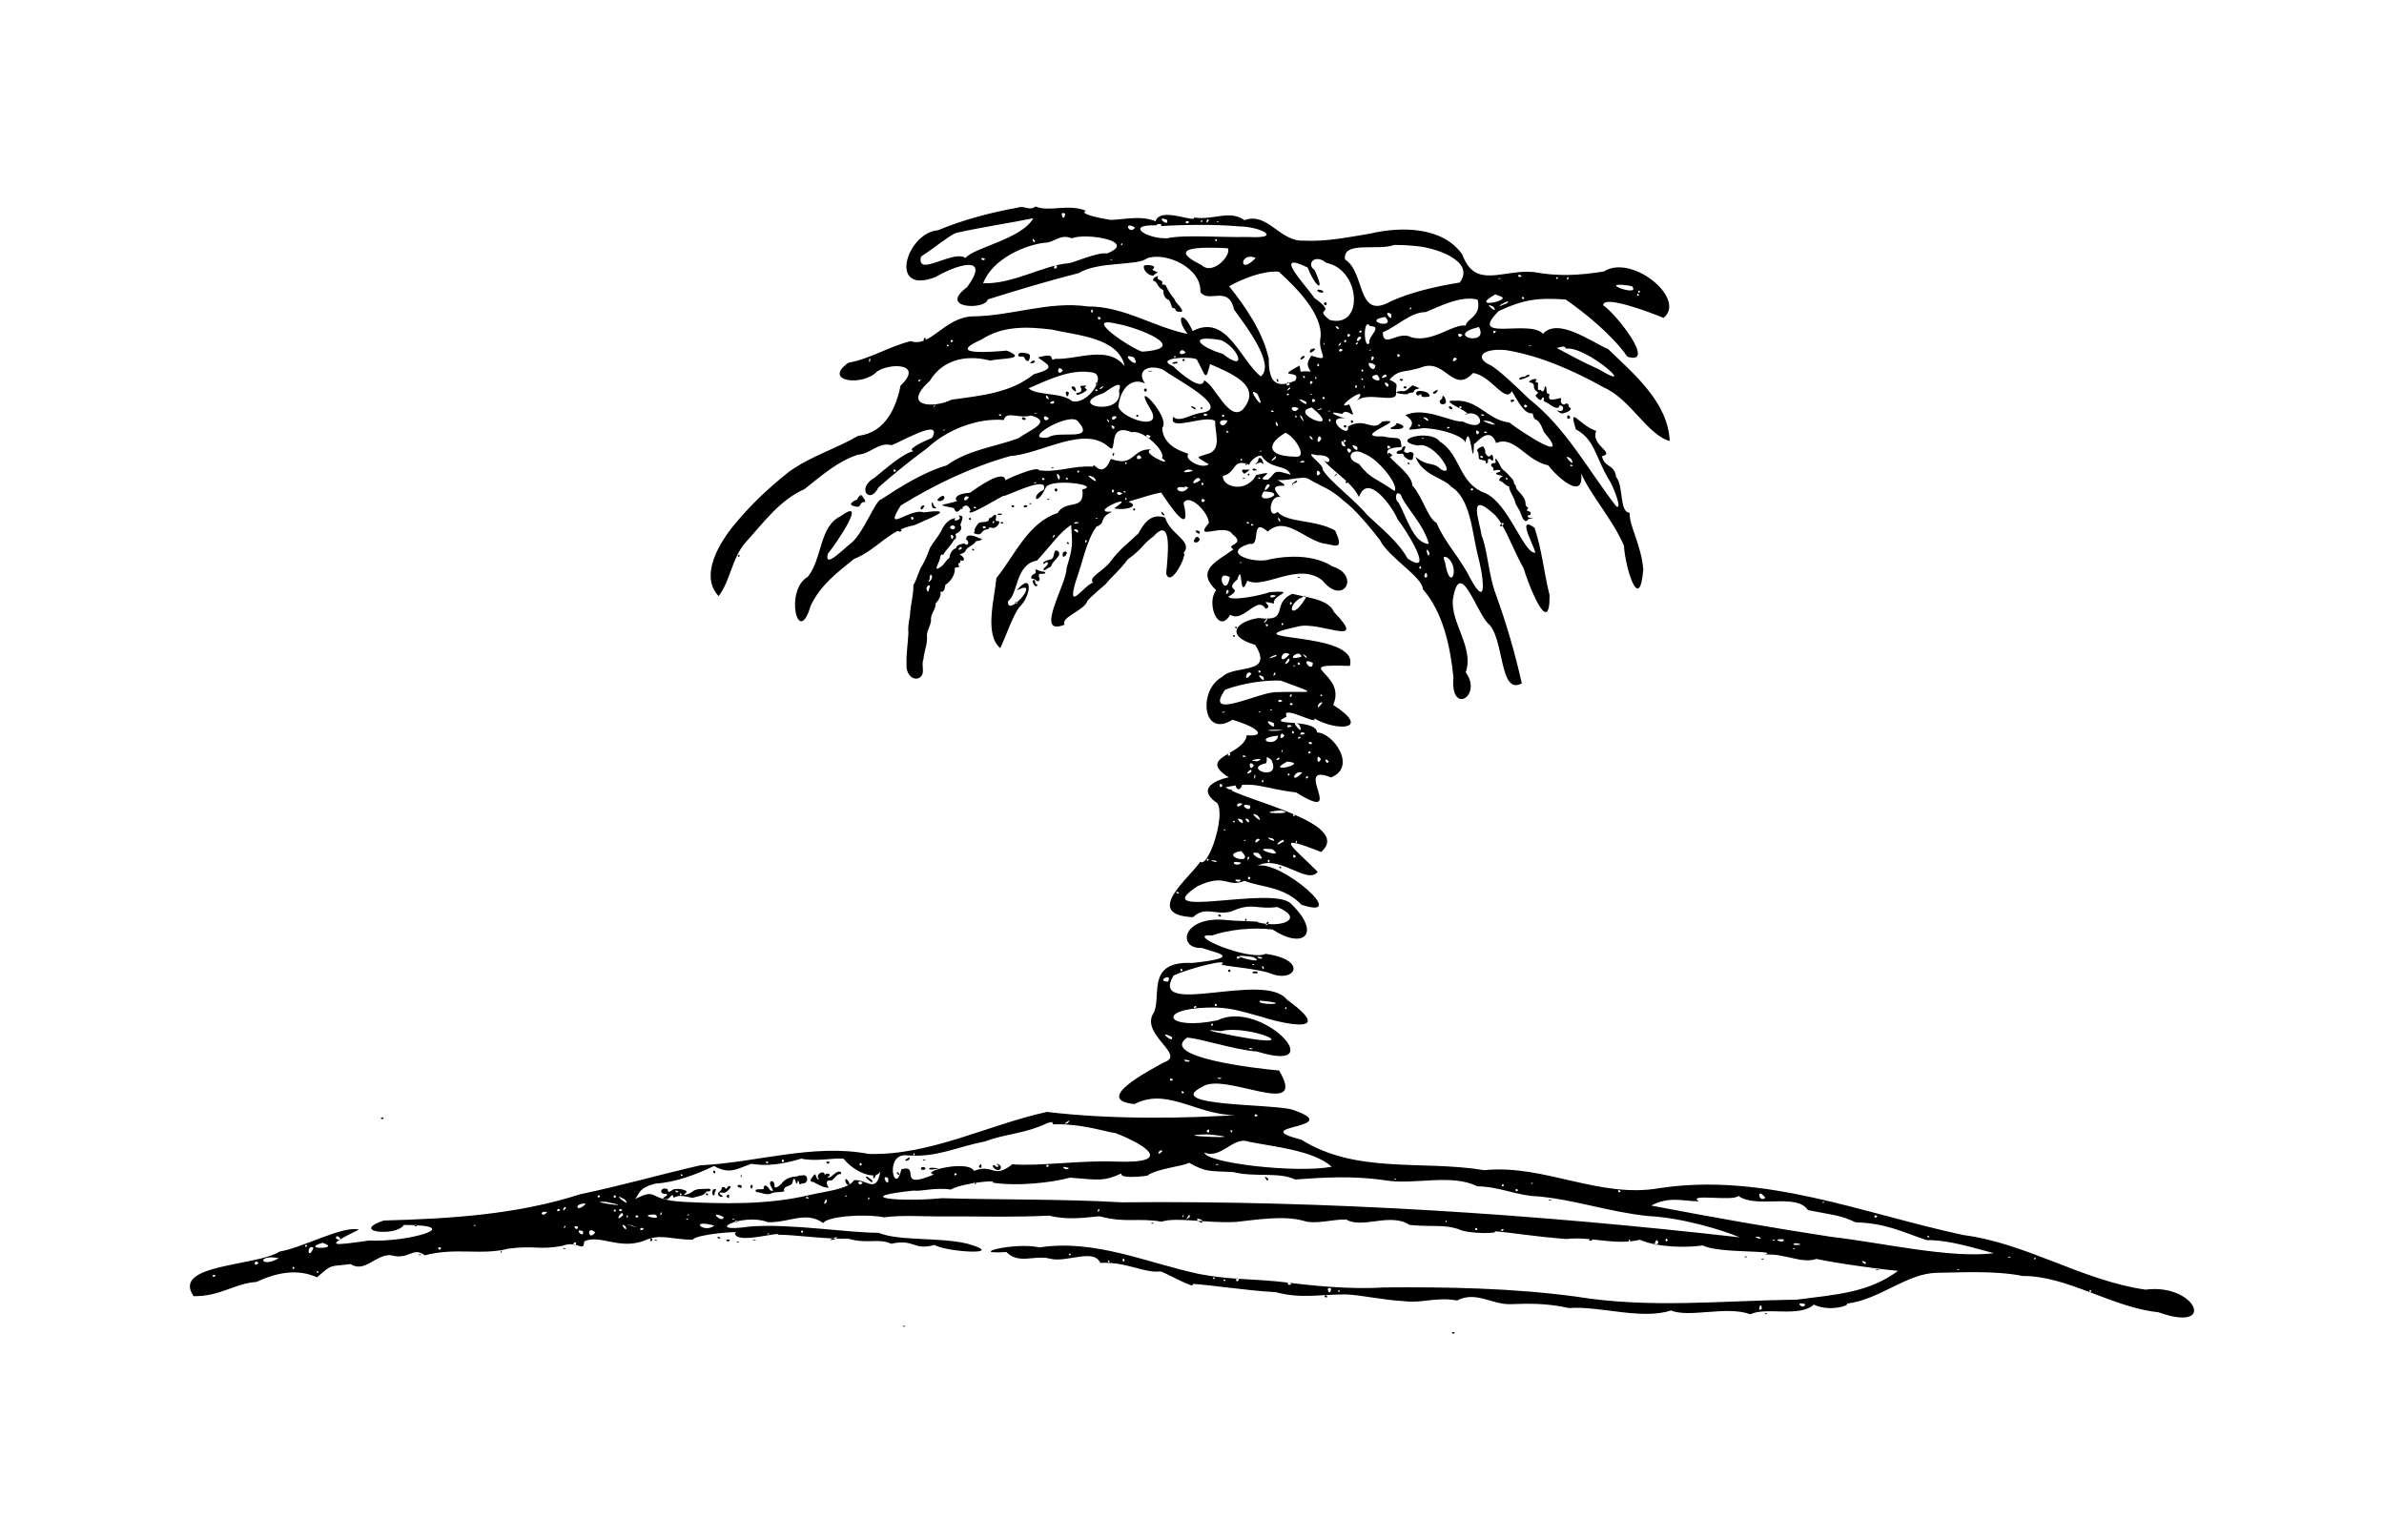 <?xml version="1.0" encoding="UTF-8" standalone="no"?>
<svg
   xmlns:dc="http://purl.org/dc/elements/1.1/"
   xmlns:cc="http://creativecommons.org/ns#"
   xmlns:rdf="http://www.w3.org/1999/02/22-rdf-syntax-ns#"
   xmlns:svg="http://www.w3.org/2000/svg"
   xmlns="http://www.w3.org/2000/svg"
   xmlns:sodipodi="http://sodipodi.sourceforge.net/DTD/sodipodi-0.dtd"
   xmlns:inkscape="http://www.inkscape.org/namespaces/inkscape"
   version="1.0"
   width="2266pt"
   height="1464pt"
   viewBox="0 0 2266 1464"
   preserveAspectRatio="xMidYMid meet"
   id="svg2"
   inkscape:version="0.48.3.1 r9886"
   sodipodi:docname="Sin nombre.png.svg">
  <defs
     id="defs448" />
  <sodipodi:namedview
     pagecolor="#ffffff"
     bordercolor="#666666"
     borderopacity="1"
     objecttolerance="10"
     gridtolerance="10"
     guidetolerance="10"
     inkscape:pageopacity="0"
     inkscape:pageshadow="2"
     inkscape:window-width="1152"
     inkscape:window-height="840"
     id="namedview446"
     showgrid="false"
     inkscape:zoom="0.10698005"
     inkscape:cx="1505.7479"
     inkscape:cy="1189.2223"
     inkscape:window-x="0"
     inkscape:window-y="24"
     inkscape:window-maximized="1"
     inkscape:current-layer="svg2" />
  <path
     id="path396"
     style="fill:#000000;stroke:none"
     d="m 1379.991,1266.652 c 0,1.1 1.9,1.5 2.5,0.6 0.3,-0.5 -0.1,-1 -0.9,-1 -0.9,0 -1.6,0.2 -1.6,0.4 z m -521.7,-5.8 c 0.3,0.3 1.2,0.4 1.9,0.1 0.8,-0.3 0.5,-0.6 -0.6,-0.6 -1.1,-0.1 -1.7,0.2 -1.3,0.5 z m 819,-12 c 0.3,0.3 1.2,0.4 1.9,0.1 0.8,-0.3 0.5,-0.6 -0.6,-0.6 -1.1,-0.1 -1.7,0.2 -1.3,0.5 z m -418.3,-16.6 c 0,0.5 0.7,1 1.6,1 0.8,0 1.2,-0.5 0.9,-1 -0.3,-0.6 -1,-1 -1.6,-1 -0.5,0 -0.9,0.4 -0.9,1 z m 523.7,-25.3 c 0.7,0.2 2.1,0.2 3,0 1,-0.3 0.5,-0.5 -1.2,-0.5 -1.6,0 -2.4,0.2 -1.8,0.5 z m -108.4,-10.1 c 0.3,0.3 1.2,0.4 1.9,0.1 0.8,-0.3 0.5,-0.6 -0.6,-0.6 -1.1,-0.1 -1.7,0.2 -1.3,0.5 z m -16,-2 c 0.3,0.3 1.2,0.4 1.9,0.1 0.8,-0.3 0.5,-0.6 -0.6,-0.6 -1.1,-0.1 -1.7,0.2 -1.3,0.5 z m -1260.5,-1.9 c 0.6,0.2 1.8,0.2 2.5,0 0.6,-0.3 0.1,-0.5 -1.3,-0.5 -1.4,0 -1.9,0.2 -1.2,0.5 z m 78.3,-3.3 c -0.1,1.1 0.2,1.7 0.5,1.3 0.3,-0.3 0.4,-1.2 0.1,-1.9 -0.3,-0.8 -0.6,-0.5 -0.6,0.6 z m 59.2,-2.8 c 0.3,0.3 1.2,0.4 1.9,0.1 0.8,-0.3 0.5,-0.6 -0.6,-0.6 -1.1,-0.1 -1.7,0.2 -1.3,0.5 z m 165,-6 c 0.3,0.3 1.2,0.4 1.9,0.1 0.8,-0.3 0.5,-0.6 -0.6,-0.6 -1.1,-0.1 -1.7,0.2 -1.3,0.5 z m 15.5,-1.9 c 0.6,0.2 1.8,0.2 2.5,0 0.6,-0.3 0.1,-0.5 -1.3,-0.5 -1.4,0 -1.9,0.2 -1.2,0.5 z m -25,0.5 c 0.9,0.9 1.5,0.9 2.4,0 0.9,-0.9 0.7,-1.2 -1.2,-1.2 -1.9,0 -2.1,0.3 -1.2,1.2 z m -68.5,-0.6 c 0.3,0.3 1.2,0.4 1.9,0.1 0.8,-0.3 0.5,-0.6 -0.6,-0.6 -1.1,-0.1 -1.7,0.2 -1.3,0.5 z m 888.7,-0.6 c -1.2,0.8 -1,1 0.8,1 1.3,0 2,-0.4 1.7,-1 -0.7,-1.2 -0.6,-1.2 -2.5,0 z m -893,0.6 c 0,0.8 0.5,1.2 1,0.9 0.6,-0.3 1,-1 1,-1.6 0,-0.5 -0.4,-0.9 -1,-0.9 -0.5,0 -1,0.7 -1,1.6 z m 64,-2.6 c 0,0.6 0.7,1 1.5,1 1.9,0 1.9,-0.6 0,-1.4 -0.8,-0.3 -1.5,-0.1 -1.5,0.4 z m 412.3,-13.4 c 0.3,0.3 1.2,0.4 1.9,0.1 0.8,-0.3 0.5,-0.6 -0.6,-0.6 -1.1,-0.1 -1.7,0.2 -1.3,0.5 z m -732.3,-100.2 c 0,1.1 1.9,1.5 2.5,0.6 0.3,-0.5 -0.1,-1 -0.9,-1 -0.9,0 -1.6,0.2 -1.6,0.4 z M 1190.491,924.252 c -0.4,0.6 0.7,1 2.5,1 1.8,0 2.9,-0.4 2.5,-1 -0.3,-0.6 -1.5,-1 -2.5,-1 -1,0 -2.2,0.4 -2.5,1 z m -22.9,-2.1 c -0.4,0.5 -0.2,1.2 0.3,1.5 0.5,0.4 1.2,0.2 1.5,-0.3 0.4,-0.5 0.2,-1.2 -0.3,-1.5 -0.5,-0.4 -1.2,-0.2 -1.5,0.3 z m 15.9,-47.9 c -0.3,0.5 -0.1,1 0.4,1 0.6,0 1.1,-0.5 1.1,-1 0,-0.6 -0.2,-1 -0.4,-1 -0.3,0 -0.8,0.4 -1.1,1 z m -25.5,-4 c 0,0.5 0.7,1 1.6,1 0.8,0 1.2,-0.5 0.9,-1 -0.3,-0.6 -1,-1 -1.6,-1 -0.5,0 -0.9,0.4 -0.9,1 z m 58,-46.1 c 0,0.6 0.5,1.1 1,1.1 0.6,0 1,-0.2 1,-0.4 0,-0.3 -0.4,-0.8 -1,-1.1 -0.5,-0.3 -1,-0.1 -1,0.4 z m -49,-72.9 c 2,1.3 4,1.3 4,0 0,-0.6 -1.2,-1 -2.7,-1 -2.2,0 -2.5,0.2 -1.3,1 z m 8.8,-5.3 c -1.4,0.4 -1.6,0.8 -0.8,2.4 1.3,2.4 3.2,2.4 4.7,0 1.8,-2.8 0.5,-3.6 -3.9,-2.4 z m -3.8,-141.8 c 0,0.6 0.5,1.1 1,1.1 0.6,0 1,-0.2 1,-0.4 0,-0.3 -0.4,-0.8 -1,-1.1 -0.5,-0.3 -1,-0.1 -1,0.4 z m 300.3,536.7 c 0.3,0.3 1.2,0.4 1.9,0.1 0.8,-0.3 0.5,-0.6 -0.6,-0.6 -1.1,-0.1 -1.7,0.2 -1.3,0.5 z m -269.3,-20.7 c 1.2,2.3 1.6,2.5 2.5,1.2 0.3,-0.6 -0.4,-1.5 -1.5,-2.1 -2,-1.1 -2.1,-1 -1,0.9 z m -511.8,16 c -1,0.6 -1,1 0.3,2.1 1.3,1.1 1.5,0.9 1.5,-0.9 0,-2.4 0,-2.4 -1.8,-1.2 z m -20.2,-0.9 c 0,0.5 0.5,1 1,1 0.6,0 1,-0.5 1,-1 0,-0.6 -0.4,-1 -1,-1 -0.5,0 -1,0.4 -1,1 z m 6.4,-3.6 c -0.8,2.1 0,5.2 1.1,4.6 0.6,-0.3 0.9,-0.9 0.7,-1.3 -0.1,-0.4 0.2,-1.7 0.8,-2.7 0.9,-1.6 0.7,-2 -0.5,-2 -0.9,0 -1.8,0.6 -2.1,1.4 z m -47.4,-1.6 c -3.694,2.737 -0.154,5.648 3.248,4.562 3.567,2.62 -7.197,3.958 -0.812,5.241 4.467,1.379 6.387,-8.121 7.889,-1.328 5.374,-3.448 12.106,-0.864 17.913,0.075 4.856,-1.601 10.874,-1.536 13.492,-6.256 3.703,1.178 5.557,-2.86 0.9,-2.341 -5.128,0.421 -10.703,-0.666 -14.91,2.976 -1.527,1.495 -10.649,4.698 -6.22,1.272 4.405,-3.016 -6.569,-4.684 -9.002,-3.997 -3.392,-1.067 -7.552,6.428 -7.898,0 -1.515,-0.248 -3.113,-0.988 -4.6,-0.2 z m 15,2.8 c -3.707,2.059 -4.133,-3.55 0,0 z m 3,2.4 c -2.087,3.538 -2.56,-3.494 0,0 z m 43.2,-6.3 c -0.9,1.3 -1.4,1.5 -1.8,0.5 -0.8,-1.7 -3.4,-1.5 -3.4,0.2 0,0.8 -0.9,2.1 -2,2.9 -2.4,1.6 -1.8,4.3 1.1,5 2.2,0.6 2.6,-0.8 0.4,-1.7 -2.6,-1 -1.7,-2.9 1.1,-2.2 1.9,0.5 3.2,0 5.4,-2.1 1.6,-1.5 2.7,-3 2.4,-3.5 -0.8,-1.3 -1.8,-1 -3.2,0.9 z m 22.2,-1.6 c -0.3,0.6 -0.2,1.5 0.4,2.1 0.6,0.6 1.1,0.2 1.5,-1.1 0.5,-2.2 -0.7,-2.9 -1.9,-1 z m -12.4,-0.2 c 0,0.5 0.7,1.2 1.6,1.5 2.2,0.9 2.4,0.8 2.4,-0.9 0,-0.8 -0.9,-1.5 -2,-1.5 -1.1,0 -2,0.4 -2,0.9 z m 102.6,-6.1 c -0.8,1.3 1,5.2 2.4,5.2 1.8,0 1.8,-1.6 0.1,-3.9 -1.2,-1.5 -2.1,-2 -2.5,-1.3 z m 19.4,-2.4 c 0,1.2 5.2,5.6 6.1,5 0.7,-0.4 0.1,-1.5 -1.7,-3 -2.7,-2.1 -4.4,-2.9 -4.4,-2 z m -65,-0.4 c -5.507,-0.074 -11.72,1.862 -15.2,6.9 -2.134,2.142 -7.489,6.381 -6.662,0.674 -0.691,-4.321 -5.493,-4.198 -3.967,0.552 0.729,2.035 5.11,7.673 -0.146,4.974 -2.027,-3.311 -6.103,-7.648 -6.213,-1 -2.052,0.399 -9.914,-0.99 -6.969,2.695 4.676,0.15 10.14,3.945 15.145,0.916 3.61,-1.115 8.338,-0.452 11.469,-1.616 -2.06,-6.242 8.344,-3.437 8.13,-9.963 2.739,-6.866 2.676,8.301 4.687,0.318 2.303,-1.351 -0.286,4.979 4.015,2.24 6.503,0.721 6.604,-9.25 0.31,-7.689 -1.47,0.159 -3.503,-0.182 -4.6,1 z m 72,0 c 0,1.1 0.2,2 0.5,2 0.2,0 0.9,-0.9 1.5,-2 0.9,-1.6 0.8,-2 -0.5,-2 -0.8,0 -1.5,0.9 -1.5,2 z m -125.9,-0.6 c -0.1,1.1 0.2,1.7 0.5,1.3 0.3,-0.3 0.4,-1.2 0.1,-1.9 -0.3,-0.8 -0.6,-0.5 -0.6,0.6 z m 91.4,-3.5 c -2.617,1.194 -6.981,6.893 -9.009,4.509 5.669,-2.103 -1.2,-5.008 -2.591,-1.409 0.457,-6.394 -10.228,-0.671 -5.263,3.6 -3.786,1.392 -2.358,-8.152 -5.638,-3.1 -1.589,2.311 -4.968,5.53 0.072,5.763 4.457,2.216 9.617,5.689 14.736,5.438 -2.475,-3.161 -3.532,-7.845 2.697,-6.846 3.197,-2.017 4.446,-6.317 8.834,-6.173 0.967,-2.753 -2.298,-2.565 -3.839,-1.781 z m -117.5,-0.5 c 0,0.9 0.5,1.6 1,1.6 0.6,0 1,-0.4 1,-0.9 0,-0.6 -0.4,-1.3 -1,-1.6 -0.5,-0.3 -1,0.1 -1,0.9 z m 147.6,-1.5 c -0.3,0.5 0.7,1.1 2.2,1.4 3,0.6 4.5,0 3.7,-1.4 -0.8,-1.2 -5.2,-1.2 -5.9,0 z m -39.8,-6.7 c 0.9,0.9 1.5,0.9 2.4,0 0.9,-0.9 0.7,-1.2 -1.2,-1.2 -1.9,0 -2.1,0.3 -1.2,1.2 z m 67.2,10.3 c 0.7,0.9 1.5,1.3 1.7,1.1 0.7,-0.7 -0.7,-2.6 -1.9,-2.6 -0.6,0 -0.6,0.6 0.2,1.5 z m 49,-5.5 c 0,0.5 0.7,1 1.5,1 0.8,0 1.5,-0.5 1.5,-1 0,-0.6 -0.7,-1 -1.5,-1 -0.8,0 -1.5,0.4 -1.5,1 z m -18.6,0.1 c -0.8,1.4 1.1,1.7 5.1,1 l 4,-0.7 -4.3,-0.5 c -2.4,-0.3 -4.5,-0.1 -4.8,0.2 z m -7.9,-0.2 c -0.3,0.5 -0.1,1.3 0.5,1.6 1.5,0.9 4.3,-0.3 3.5,-1.5 -0.8,-1.3 -3.2,-1.3 -4,-0.1 z m 72.3,-3.2 c 0.6,0.2 1.2,0.9 1.2,1.4 0,1.3 -2.8,1.1 -3.2,-0.3 -0.3,-0.7 -1,-0.8 -1.7,-0.4 -1.7,1.1 2,4.6 4.7,4.6 2.7,0 3.6,-3.7 1.2,-5 -1,-0.6 -2.2,-1 -2.7,-0.9 -0.4,0 -0.2,0.3 0.5,0.6 z m -16.6,0.6 c -0.9,1.1 -1,1.7 -0.2,2.2 1.5,0.9 2.3,0.1 1.8,-2.1 -0.3,-1.5 -0.4,-1.6 -1.6,-0.1 z m -53.9,-4.7 c 0.3,0.3 1.2,0.4 1.9,0.1 0.8,-0.3 0.5,-0.6 -0.6,-0.6 -1.1,-0.1 -1.7,0.2 -1.3,0.5 z m -15.7,-1.1 c -1.9,1.5 -1.9,1.5 0.1,1.5 1.1,0 2.3,-0.7 2.7,-1.5 0.7,-1.9 -0.3,-1.9 -2.8,0 z M 1228.291,564.452 c -21.181,9.885 -1.36,26.878 -32,23 -21.909,3.257 -32.175,17.095 -3.3,25.5 18.724,29.182 -19.923,18.313 -31.5,30.6 -22.651,12.192 -18.92,58.719 10,40.6 28.846,8.812 30.064,16.335 13.5,14.7 -1.869,18.892 -48.908,20.386 -16.7,40.2 5.343,-1.646 -38.325,5.766 -11.4,24.3 8.507,11.224 -8.545,62.474 -16.1,55.7 -8.236,13.92 -56.263,50.404 -6.8,52.8 12.391,-12.247 23.835,0.672 40.1,-7 16.817,-6.637 21.284,-0.209 40,-2.7 26.556,11.152 4.473,20.449 -18.688,14.537 4.724,-1.158 -18.075,-0.768 -32.3,-2.4 -40.231,-2.692 -43.944,27.911 -20.712,26.762 12.099,4.587 41.766,8.729 -9,14.3 -46.635,-2.339 -27.484,34.51 -37.888,49.175 -9.578,19.941 31.789,38.291 10.988,45.225 -14.144,7.827 -68.436,35.814 -28.1,39.7 33.243,-17.395 63.325,14.73 103.8,10 -54.543,3.85 -126.391,4.84 -186.975,-2.55 -56.119,12.186 -110.898,41.59 -169.525,39.95 -52.727,-10.095 -106.815,8.292 -159.9,10.8 -42.204,9.674 -71.731,18.567 -114.2,27.5 -60.395,19.462 -124.016,23.303 -186.8,25 -32.994,11.041 11.983,15.534 19.1,4.2 61.112,0.05 3.988,16.743 -32.9,14.8 -34.332,4.759 -44.963,6.784 -9.8,-10.4 -15.284,-3.965 -53.767,17.355 -75.4,20.9 -22.84,14.301 -102.893,11.631 -81.8,42.4 25.548,0.379 38.795,-12.145 59.7,-13.5 19.311,-8.918 38.548,-12.868 57.737,-4.438 14.819,-13.28 12.105,-9.972 31.775,-12.537 13.524,8.659 23.315,-9.05 38.087,-8.525 17.823,5.179 20.786,-8.59 32.525,0.175 29.461,-7.814 53.637,0.354 79.275,-6.312 25.851,-3.372 28.271,1.531 51.4,-2.663 14.936,-5.755 20.283,7.12 20.8,-4.3 15.184,-6.822 32.451,7.919 56.2,-0.3 16.802,-7.715 25.5,-1.231 47.188,-1.3 1.443,-5.083 49.697,-9.04 39.812,-6.1 1.365,10.999 42.763,-2.109 41.3,1.4 14.065,-0.157 44.021,4.293 66.6,3.8 18.702,5.363 27.857,-0.897 40.8,4.8 22.015,-5.013 20.878,6.782 40.9,1.1 12.431,7.162 71.207,10.143 31.3,-1.2 -26.42,-6.376 -64.511,-2.177 -84.375,-10.35 -28.02,0.175 -84.094,-8.96 -122.125,-5.95 -47.206,6.925 -7.141,-13.516 17.1,-4.1 20.235,0.638 36.06,-11.03 52.4,0.8 4.019,-6.358 38.913,-9.065 57.925,-5.45 17.811,-2.278 35.848,-0.791 51.375,-0.85 35.341,-0.213 74.923,0.926 105.513,-0.762 22.456,5.687 45.364,-0.271 48.788,0.863 24.808,6.332 34.77,1.016 58.038,4.875 15.174,-4.676 42.877,1.736 70.6,0.287 19.47,-2.045 44.792,-6.344 63.862,-1.262 11.776,4.068 27.765,-1.382 41.1,-1.1 15.252,9.306 41.944,-7.004 60.2,5.2 21.685,2.087 31.901,-0.654 46,3.8 10.062,5.413 42.808,4.253 34.2,2.1 18.481,1.58 35.894,4.849 68.9,7.5 22.264,-2.799 45.767,6.338 69.825,0.713 17.001,7.41 44.119,7.587 59.975,5.388 13.937,7.86 74.311,4.117 58.8,8.8 18.523,-1.719 34.775,8.975 49,4 25.204,5.565 92.286,13.865 78.5,10.7 -28.666,21.657 -59.852,23.103 -97,28 -70.268,0.918 -140.175,8.574 -210,-2.9 -60.623,-8.13 -121.198,-9.177 -182.6,-8.7 -33.679,2.127 -68.821,-1.775 -102.1,-5.8 -29.061,-2.601 -44.775,-1.641 -73.7,-7 -50.215,-10.831 -98.75,-33.229 -151.425,-25.262 -25.217,-5.352 -69.725,7.065 -31.675,4.362 11.914,12.263 27.663,2.341 41.7,6.4 15.615,4.005 41.661,-10.24 47.6,4 24.534,-1.477 41.848,9.939 56.9,8.088 1.794,-0.817 35.531,18.637 30.8,11.812 17.051,1.022 50.885,6.325 79,7.9 24.036,6.134 36.966,2.517 65.9,2.1 14.412,0.3 34.688,5.286 56.7,6.5 16.546,2.117 30.056,-4.285 49.888,-0.7 18.228,-9.361 32.919,4.149 51.013,3.5 15.209,-0.491 33.179,-1.294 55.3,3.7 29.281,-2.235 68.78,11.526 97,2.3 17.387,7.253 52.491,-4.694 75.487,3.587 15.13,-7.328 46.448,3.381 60.312,-9.188 14.322,7.133 34.703,0.907 31.35,-0.912 31.594,-3.837 56.698,-28.779 85.45,-29.288 23.749,-0.277 54.817,-2.313 81.7,3 42.591,-0.193 84.778,29.901 129,34.5 56.484,20.19 35.475,-27.768 -12.262,-21.5 -60.221,-8.624 -112.815,-44.08 -173.137,-51.9 -94.954,-20.292 -189.149,-59.67 -288.704,-44.594 -57.516,10.142 -109.425,-22.854 -166.72,-17.081 -58.961,-9.726 -121.534,3.864 -173.875,-29.025 -54.811,-13.818 44.471,-10.339 -8.2,-28.4 -18.073,-5.732 -123.985,-3.041 -86,-21.7 20.508,-15.226 101.606,32.187 73.062,-15.613 -22.146,-1.885 -114.315,-12.708 -87.325,-31.262 14.838,1.222 44.185,11.511 66.562,13.275 71.915,22.268 4.34,-50.402 -37.925,-29.675 -48.671,10.016 -58.739,-10.83 -9.075,-12.125 20.034,-0.815 31.345,3.443 52.788,9.238 2.555,1.263 76.857,22.457 22.413,-16.837 -21.349,-27.553 -131.704,17.858 -107.838,-22.738 13.926,-6.825 55.245,-17.316 45.538,-10.363 9.191,1.938 35.978,4.072 46.95,8.287 22.886,9.25 36.284,-12.848 -4.85,-18.688 -16.109,7.313 -79.111,-19.676 -50.837,-17.5 15.963,-5.578 39.244,-7.944 57.438,-5.6 29.694,19.621 47.209,3.734 16.913,-25.131 -19.315,-16.379 -137.795,16.294 -88.013,-16.169 27.314,-12.759 27.31,2.118 44.5,-5 14.6,6.153 37.581,5.122 54,22.7 47.546,15.825 -19.556,-42.49 -41.8,-37 20.943,-11.294 47.37,18.657 57.3,5.7 -23.834,-23.904 -44.198,-37.525 3.3,-18.8 31.073,-27.531 -73.982,-49.057 -90.912,-61.5 28.929,-6.334 33.84,0.884 67.112,4.9 50.194,31.232 -5.334,-29.679 33.2,-14.3 25.033,-10.027 1.928,-42.321 -13.2,-42.7 -1.521,-14.121 -50.838,-5.256 -29,-15 -5.942,-12.573 31.387,9.606 26,1.5 21.524,12.666 55.729,11.306 18.2,-12.7 13.823,-30.914 -43.406,-39.062 15.825,-37.075 10.243,-34.095 -118.769,-22.278 -48.975,-37.513 20.554,-5.313 67.22,20.895 33.95,-13.713 -4.935,-12.163 -25.916,-13.872 -39.7,-17.3 z m 13.1,3.4 c -12.96,22.386 -19.769,9.991 -5.8,0.8 2.21,0.694 4.432,-4.936 5.8,-0.8 z m -13.4,5.3 c -1.817,5.105 -3.181,-3.506 0,0 z m -24.2,17 c -7.291,7.009 4.15,-8.075 0,0 z m 16.2,3.1 c -2.555,3.587 -2.555,-3.587 0,0 z m -14.5,1 c -2.488,3.718 -3.9,-3.584 0,0 z m -29.5,2.6 c -2.913,1.789 -2.311,-3.525 0,0 z m 49.7,25.1 c -11.65,13.127 -8.457,-6.064 0,0 z m 11.3,2.3 c -17.471,5.316 -1.472,-8.616 0,0 z m -24,-0.5 c -15.446,6.008 3.172,-4.571 0,0 z m 28.6,0 c 2.999,5.619 -8.216,-5.966 0,0 z m -16.4,5.1 c -9.469,8.525 3.016,-9.71 0,0 z m 22.7,1.2 c -0.322,11.009 -13.671,-6.685 0,0 z m -12.2,1.8 c -5.131,0.446 -0.299,-5.164 0,0 z m -4.5,1.1 c -4.356,1.36 -0.423,-1.895 0,0 z m -32.7,5.3 c -2.488,3.718 -3.9,-3.584 0,0 z m -9,2 c -8.145,11.536 -5.308,-5.196 0,0 z m 22.9,0.5 c -4.24,5.35 -0.356,-5.221 0,0 z m -11.6,2.7 c 3.228,8.778 -10.381,-6.259 0,0 z m 16.5,3.5 c 40.119,14.812 28.756,9.518 -5.8,11 -17.519,1.202 -67.676,27.051 -47,-2.3 8.551,-3.578 31.334,-9.503 52.8,-8.7 z m 9.9,15.5 c -3.863,-0.566 2.731,-5.228 0,0 z m 29.8,-1.1 c -2.913,1.789 -2.311,-3.525 0,0 z m -38,4.9 c -5.243,3.685 -5.243,-3.685 0,0 z m 38,1.6 c -7.328,10.671 -4.314,-2.037 0,0 z m -28,1.4 c -3.903,3.653 -3.903,-3.653 0,0 z m -19.8,5.7 c -4.356,1.36 -0.423,-1.895 0,0 z m -44.9,2 c -5.511,1.633 -0.997,-1.759 0,0 z m 33.9,0 c -4.356,1.36 -0.423,-1.895 0,0 z m 12.4,10.3 c 3.91,10.055 -14.227,-6.717 0,0 z m 24.2,1.6 c 7.134,14.158 -11.825,-7.323 0,0 z m -6.8,1.4 c -7.171,3.713 -4.769,-3.799 0,0 z m -8.4,3.5 c -10.051,2.457 -26.374,-0.619 0,0 z m 10.4,2.6 c -3.181,3.506 -1.817,-5.105 0,0 z m 10.5,0.9 c -7.171,3.713 -4.769,-3.799 0,0 z m -19.7,2.3 c -6.251,7.058 -3.651,-7.335 0,0 z m -6,-0.3 c -1.268,12.383 -25.719,2.454 0,0 z m 21.4,2.2 c -5.228,2.731 -0.566,-3.863 0,0 z m 11.3,4.8 c -3.611,3.771 -5.583,-3.664 0,0 z m -28.9,8.7 c -2.193,-0.943 2.11,-3.915 0,0 z m 27.4,0.3 c -3.9,3.584 -2.488,-3.718 0,0 z m -76.7,2.6 c -5.03,2.621 0.381,-6.27 0,0 z m 15.2,1.4 c -5.804,1.521 -3.24,-3.299 0,0 z m 24,3.1 c 10.376,21.723 -28.851,8.015 -5,3.1 1.875,-4.653 -1.997,-8.554 5,-3.1 z m 47,-0.6 c -4.421,8.244 -4.421,-8.244 0,0 z m -60.2,1.8 c -15.666,-0.048 11.198,-4.736 0,0 z m 20.7,-1.8 c -6.664,3.09 1.296,-4.866 0,0 z m 47,2 c -2.492,4.885 -5.423,-5.877 0,0 z m -39.6,0.2 c 22.755,1.572 -23.095,12.217 0,0 z m -31.6,3.4 c -4.195,8.367 -6.133,-6.884 0,0 z m -2.5,6.5 c -9.345,5.478 1.92,-6.654 0,0 z m 48.5,0.6 c -12.329,12.488 -8.058,-3.281 0,0 z m -11.8,1.8 c -2.555,3.587 -2.555,-3.587 0,0 z m -32.7,2 c -2.258,6.961 -0.759,-6.958 0,0 z m 49.8,1.3 c -5.094,2.209 1.19,-5.313 0,0 z m -42.1,3.3 c -3.248,3.494 -0.534,-5.093 0,0 z m -39,3.9 c -3.366,4.973 -3.712,-5.572 0,0 z m 19,17.3 c -6.482,6.815 -7.306,-2.665 0,0 z m 7.3,1.7 c 1.346,8.948 -13.93,-3.862 0,0 z m 29.2,4.5 c 19.493,4.231 -32.121,3.004 0,0 z m -22,5 c 8.76,11.849 -12.775,-6.751 0,0 z m 35.5,0.1 c -2.913,1.789 -2.311,-3.525 0,0 z m -50.4,3.9 c 4.101,8.978 -10.564,-4.852 0,0 z m 6.4,0 c 1.992,7.368 -7.904,-4.847 0,0 z m -13,2.1 c -2.913,1.789 -2.311,-3.525 0,0 z m -8.8,7.6 c -4.356,1.36 -0.423,-1.895 0,0 z m 44.9,8.3 c 5.571,5.918 -13.03,-4.018 0,0 z m -12.6,0.9 c -7.585,7.53 -3.682,-3.967 0,0 z m -13.3,0.8 c -4.356,1.36 -0.423,-1.895 0,0 z m 36.2,0.8 c -13.955,8.909 -0.15,-5.364 0,0 z m 12.6,0.5 c -2.55,3.586 -1.107,-3.684 0,0 z m -36.8,10.6 c 11.953,13.411 -15.512,-2.851 0,0 z m 13.3,-3.6 c 14.567,10.516 -26.009,-2.963 0,0 z m -29.8,1.7 c 15.337,14.97 -23.062,4.195 0,0 z m 52.1,5.1 c -3.255,4.46 -3.84,-5.166 0,0 z m -44.4,1.7 c -3.613,5.444 -0.688,-5.539 0,0 z m -38.4,1.5 c -2.555,3.587 -2.555,-3.587 0,0 z m 7,1 c 3.12,3.471 -11.778,-2.503 0,0 z m 51,-0.1 c -1.817,5.105 -3.181,-3.506 0,0 z m -27.2,1.9 c -4.467,5.536 -13.543,-3.32 0,0 z m 8.7,14.1 c -1.431,5.68 -4.176,-3.257 0,0 z m -9.6,2 c 1.484,4.889 -11.432,-0.936 0,0 z m -57.9,12.7 c -4.016,1.813 -3.896,-3.36 0,0 z m 85,28.3 c -5.21,7.121 -1.596,-4.014 0,0 z m -14.7,32.6 c 16.907,9.347 -37.434,-5.41 0,0 z m -12.3,0.5 c -5.583,3.664 -3.611,-3.771 0,0 z m 21,0 c -1.733,3.352 -9.913,-3.054 0,0 z m -7.8,6.7 c -4.356,1.36 -0.423,-1.895 0,0 z m 9.2,2.8 c -0.688,5.539 -3.613,-5.444 0,0 z m -77.4,2.6 c -3.181,3.506 -1.817,-5.105 0,0 z m -13.7,10.7 c -12.535,-0.083 4.518,-9.291 0,0 z m 87.3,18.1 c 36.472,3.366 -5.032,4.961 0,0 z m -40.6,4.1 c -2.488,3.718 -3.9,-3.584 0,0 z m -19.8,2.2 c -5.228,2.731 -0.566,-3.863 0,0 z m 85.8,0.8 c -2.55,3.586 -1.107,-3.684 0,0 z m -70.4,16.7 c -4.266,0.307 1.702,-4.707 0,0 z m 7.9,5.2 c 26.005,-6.661 82.234,17.169 19.5,5.7 -0.794,-0.015 -51.294,-9.513 -19.5,-5.7 z m -46.6,5.5 c 2.647,7.692 -15.772,-7.887 0,0 z m 77.1,11.6 c -6.835,0.646 -2.938,-2.662 0,0 z m -60,11 c -1.986,3.415 -11.005,-3.15 0,0 z m 30,16.4 c -0.984,2.513 -7.884,-1.071 0,0 z m -46,1.6 c -3.903,3.653 -3.903,-3.653 0,0 z m 10.5,12 c -2.488,3.718 -3.9,-3.584 0,0 z m 70,22 c -3.903,3.653 -3.903,-3.653 0,0 z m -180.4,7.1 c -9.055,4.559 5.878,-6.667 0,0 z m -14.1,1.4 c 27.673,-0.97 51.591,7.744 59.1,8.2 29.84,11.646 55.737,29.093 1.375,27.212 -33.738,-1.496 -74.007,4.692 -99.263,2.55 -18.115,14.452 -17.598,-0.923 -36.413,6.237 -5.976,-10.891 -52.439,0.931 -38,3.4 -36.719,15.579 -11.867,-10.135 -31,-4.9 -6.13,27.227 -17.268,-16.116 5.7,-13.2 28.51,2.068 45.079,-7.625 73.6,-13.2 20.524,-7.7 37.065,-6.984 59.7,-17.6 l 4.213,-0.963 0.988,2.263 0,0 z m 148.3,7.6 c -5.747,0.741 1.196,-6.348 0,0 z m 22.2,-1.1 c -1.292,3.921 -3.548,-3.782 0,0 z m -23.5,3 c 52.387,5.25 -46.439,1.107 0,0 l 0,0 z m 39,7 c 22.054,4.623 61.296,7.936 78.8,23.8 -33.336,6.419 -119.432,-3.532 -121.1,-13.5 16.078,6.66 27.673,-15.932 42.3,-10.3 z m -82,8.9 c -6.973,6.94 -3.241,-3.267 0,0 z m -235.5,3.1 c -2.55,3.586 -1.107,-3.684 0,0 z m -67.6,4.2 c 9.764,12.592 31.267,21.455 35,11.6 -3.88,22.411 -12.211,7.964 -24.9,8.7 -6.132,8.769 -25.702,10.286 -43.5,14.4 -38.955,9.247 -82.51,8.199 -120,6.2 -36.148,-2.129 -20.92,-14.728 -47.9,-1.1 8.574,-2.743 1.894,-11.03 22.5,-16.2 19.608,-1.231 38.632,-8.688 55.55,-16.675 15.18,8.081 20.741,3.08 35.45,-2.125 14.435,2.361 28.894,0.703 47.6,-4.9 14.204,3.099 30.422,-1.01 40.2,0.1 z m -56.5,2.3 c -3.978,3.502 -1.912,-4.985 0,0 z m -14.9,1.5 c -4.048,2.118 -2.342,-3.555 0,0 z m 399.7,0 c 16.568,9.25 18.528,7.546 42.2,8.9 20.375,5.099 43.781,-0.372 58.6,7 26.328,-1.796 55.053,-4.018 88.4,1.2 27.091,3.532 60.832,-6.679 84.8,5.3 20.899,0.221 38.668,9.143 57.1,9.5 36.688,3.342 67.064,14.758 105.5,18.8 29.426,1.181 69.101,12.603 86.8,20.2 -194.816,-22.066 -391.176,-35.188 -587.5,-33.3 -55.084,-3.15 -112.818,-2.322 -170.8,-3.9 -40.074,3.918 -88.134,-0.857 -26.4,-7.3 4.717,1.355 19.987,-3.284 34.725,-0.9 11.896,-6.585 46.824,-9.598 39.375,-6.7 24.088,4.073 59.014,-0.3 73.938,-4.65 28.295,2.445 33.112,3.345 49.062,-4.05 -2.962,6.912 35.816,0.863 24.5,1.9 11.76,-7.026 33.448,-8.482 39.7,-12 z m -310.9,1.4 c -2.558,4.614 -3.251,-4.368 0,0 z m 339,0.3 c -5.511,1.633 -0.997,-1.759 0,0 z m -161.3,1.3 c -3.9,3.584 -2.488,-3.718 0,0 z m 19,2 c -1.969,4.013 -11.027,-3.708 0,0 z m -106.5,6 c -3.9,3.584 -2.488,-3.718 0,0 z m -260.5,1.1 c -2.913,1.789 -2.311,-3.525 0,0 z m 195.2,2.5 c 1.477,11.757 -8.169,-4.849 0,0 z m 483,1.1 c -4.356,1.36 -0.423,-1.895 0,0 z m -507.2,3.2 c -3.529,5.47 -7.069,-4.098 0,0 z m 108,0.7 c -1.583,2.41 -4.872,-3.564 0,0 z m 529.2,0.1 c -4.356,1.36 -0.423,-1.895 0,0 z m -27.8,2.4 c -4.452,1.696 -0.147,-4.762 0,0 z m 13.6,3.9 c -2.488,3.718 -3.9,-3.584 0,0 z m 97.5,1 c -2.488,3.718 -3.9,-3.584 0,0 z m 111.9,4.5 c 16.967,12.483 55.177,-3.131 66.1,13.5 23.804,4.787 30.866,4.622 45.1,11.6 28.747,0.895 43.152,8.617 67.55,16.913 21.131,-0.248 44.599,7.384 64.15,12.488 -42.178,5.129 -105.986,-9.995 -154.8,-15.6 -57.313,-8.706 -114.134,-18.853 -171.012,-29.712 16.908,-9.017 30.021,-4.251 45.212,-3.987 -11.932,-7.899 33.086,0.447 37.7,-5.2 z m 25.6,1.7 c -6.298,5.955 -9.053,-11.208 0,0 z m -1107.5,-1.2 c -3.9,3.584 -2.488,-3.718 0,0 z m 15.3,0.2 c -3.408,3.8 -3.295,-4.242 0,0 z m 219.4,-0.5 c -4.356,1.36 -0.423,-1.895 0,0 z m -211.2,3.3 c 8.006,10.059 -16.009,-9.402 0,0 z m 175,-1.4 c -4.016,1.813 -3.896,-3.36 0,0 z m 57.5,0.4 c -2.55,3.586 -1.107,-3.684 0,0 z m -250.2,3.2 c 34.628,7.194 -24.612,-1.283 0,0 z m 209.7,-0.2 c -5.665,7.068 -0.114,-7.028 0,0 z m 948.2,0.7 c -4.356,1.36 -0.423,-1.895 0,0 z m -1177.3,1.2 c -9.608,10.012 -11.802,-1.176 0,0 z m -18.9,4 c -5.21,7.121 -1.596,-4.014 0,0 z m -5.5,2.1 c -4.989,3.625 -2.67,-3.846 0,0 z m 52.9,1.1 c -4.452,1.696 -0.147,-4.762 0,0 z m 6.1,-1.1 c -3.903,3.653 -3.903,-3.653 0,0 z m 453.5,0.6 c -3.248,3.494 -0.534,-5.093 0,0 z m -525,1.2 c -4.229,6.348 -9.007,-1.34 0,0 z m 109,1.7 c -2.444,5.253 -0.892,-5.293 0,0 z m -36.8,1.4 c -9.916,9.329 -0.073,-7.665 0,0 z m 30.5,-0.7 c 9.289,7.028 -19.598,-0.044 0,0 z m 32.5,0.5 c -4.356,1.36 -0.423,-1.895 0,0 z m 469.4,2 c -2.193,-0.943 2.11,-3.915 0,0 z m 6.4,-0.2 c -6.275,4.706 -1.489,-0.248 -0.5,-2.5 l 0.5,2.5 z m -534,-0.5 c -2.55,3.586 -1.107,-3.684 0,0 z m 10,0 c -3.903,3.653 -3.903,-3.653 0,0 z m 80.9,0.6 c -0.997,6.989 -16.112,-7.684 0,0 z m 1096.6,-0.6 c -3.903,3.653 -3.903,-3.653 0,0 z m -1130.3,2.7 c -4.356,1.36 -0.423,-1.895 0,0 z m 44,0 c -4.356,1.36 -0.423,-1.895 0,0 z m 443.9,0.4 c 4.032,8.128 -11.556,-4.143 0,0 z m 232.5,2.6 c -2.193,-0.943 2.11,-3.915 0,0 z m -673.6,-0.6 c -2.913,1.789 -2.311,-3.525 0,0 z m -100.4,3.5 c 16.766,6.421 -15.315,-4.607 0,0 z m 78.4,0.1 c -10.001,8.056 -25.126,-6.743 0,0 z m -282.5,0.3 c -4.048,2.118 -2.342,-3.555 0,0 z m 55.7,-0.3 c -4.356,1.36 -0.423,-1.895 0,0 z m 142.4,0.7 c 3.675,8.535 -8.31,-5.525 0,0 z m -57.1,0.6 c -2.55,3.586 -1.107,-3.684 0,0 z m 12,-0.1 c -0.665,5.745 -7.362,-2.725 0,0 z m 62.5,2.1 c -5.583,3.664 -3.611,-3.771 0,0 z m 792.5,0 c -2.488,3.718 -3.9,-3.584 0,0 z m 24.7,1.2 c -5.228,2.731 -0.566,-3.863 0,0 z m -875.1,0.8 c 1.642,8.418 -9.994,-3.432 0,0 z m 11.7,1.2 c -6.646,9.502 -8.837,-7.878 0,0 z m 197.6,-0.1 c -4.452,1.696 -0.147,-4.762 0,0 z m -32.2,1.6 c -4.356,1.36 -0.423,-1.895 0,0 z m -407.2,5.5 c -8.627,0.422 -3.405,-7.723 0,0 z m 1510,-2.6 c -2.913,1.789 -2.311,-3.525 0,0 z m -161.6,0 c 5.343,4.185 -10.504,-1.551 0,0 z m -878.4,1.9 c -13.859,4.049 7.643,-5.69 0,0 z m 791.3,0.9 c -2.558,4.614 -3.251,-4.368 0,0 z m 110,-0.6 c 1.856,5.123 -14.211,-1.087 0,0 z m -145.8,1.2 c -2.55,3.586 -1.107,-3.684 0,0 z m 137.8,-0.3 c -5.511,1.633 -0.997,-1.759 0,0 z m -111,2.3 c -6.574,7.385 -1.834,-7.913 0,0 z m -1269.7,0.1 c 19.536,6.197 -22.714,6.586 0,0 z m 240.7,2 c -5.653,0.93 1.186,-6.339 0,0 z m 1159.6,-1.7 c 13.694,2.002 -9.765,2.639 0,0 z m -1414.9,2.6 c -2.555,3.587 -2.555,-3.587 0,0 z m 6,1.8 c -5.654,13.638 -6.599,-4.279 0,0 z m 121.4,0.1 c -1.66,5.036 -5.637,-2.683 0,0 z m 1286.8,0.8 c -4.356,1.36 -0.423,-1.895 0,0 z m -688.2,5.9 c -2.913,1.789 -2.311,-3.525 0,0 z m -753,3.1 c -17.622,10.245 -21.771,-4.129 0,0 z m 1646.3,-1 c -5.511,1.633 -0.997,-1.759 0,0 z m 23.7,1.3 c -2.55,3.586 -1.107,-3.684 0,0 z m -866,1.5 c -2.479,5.269 -2.479,-5.269 0,0 z m -14,1.6 c -2.913,1.789 -2.311,-3.525 0,0 z m 717.9,0.2 c 3.353,6.031 -8.133,-3.785 0,0 z m -1527.1,0.9 c -5.259,5.439 -4.555,-4.562 0,0 z m 34.2,4.8 c -2.555,3.587 -2.555,-3.587 0,0 z m 1582.2,1.7 c -4.356,1.36 -0.423,-1.895 0,0 z m -1559.2,2.4 c -2.913,1.789 -2.311,-3.525 0,0 z m -98,2.8 c -2.687,4.496 -4.746,-1.819 0,0 z m 950,3.2 c -2.913,1.789 -2.311,-3.525 0,0 z m 22.7,1.2 c -3.799,4.943 -3.552,-5.216 0,0 z m -12.7,0.8 c -2.913,1.789 -2.311,-3.525 0,0 z m 62.5,2.9 c -3.611,3.771 -5.583,-3.664 0,0 z m 37.8,4.6 c -1.136,9.442 -6.43,-3.367 0,0 z m 8.2,2.4 c -2.55,3.586 -1.107,-3.684 0,0 z m 714.5,0 c -2.555,3.587 -2.555,-3.587 0,0 z m -272.1,12.4 c -1.504,6.489 -11.515,-3.486 0,0 z m -41.3,4.5 c -5.328,4.346 -0.355,-9.321 0,0 z M 981.691,551.852 c -0.9,1 1.5,5.4 3,5.4 0.7,0 1.3,-0.5 1.3,-1 0,-0.6 -0.4,-1 -1,-1 -0.5,0 -1,-0.9 -1,-2 0,-2 -1.1,-2.6 -2.3,-1.4 z m 251.6,-3 c 0.3,0.3 1.2,0.4 1.9,0.1 0.8,-0.3 0.5,-0.6 -0.6,-0.6 -1.1,-0.1 -1.7,0.2 -1.3,0.5 z m -248.9,-5.8 c 0.4,1.2 -0.1,2 -1.7,2.7 -2.9,1.3 -3.6,4.5 -0.9,4.5 1.1,0 2.5,0.7 3.2,1.5 1.7,2.1 4.2,-0.3 2.8,-2.8 -1,-2 -0.3,-3.8 1.5,-3.6 2.8,0.3 4.8,-0.2 4.2,-1.1 -0.4,-0.6 -1.2,-1 -1.8,-0.9 -0.7,0.1 -2.5,-0.3 -4,-0.9 -3.7,-1.6 -3.9,-1.5 -3.3,0.6 z m -282.9,-14.8 c -0.3,0.5 -0.1,1 0.4,1 0.6,0 1.1,-0.5 1.1,-1 0,-0.6 -0.2,-1 -0.4,-1 -0.3,0 -0.8,0.4 -1.1,1 z m 309.2,-3.3 c -1,0.9 -0.9,4.3 0.1,4.3 1.2,0 3.2,-2.3 3.2,-3.7 0,-1.4 -2.2,-1.8 -3.3,-0.6 z m -8,-1 c -0.3,0.4 -0.8,2.3 -1.2,4.1 -0.5,2.4 -1.3,3.3 -3.3,3.8 -4.1,0.9 -7.2,2.6 -6.6,3.6 0.4,0.6 1.1,0.5 1.7,-0.1 1.5,-1.5 2.7,-1.4 2.7,0.3 0,0.8 -1.1,2.4 -2.5,3.4 -1.6,1.3 -2.2,2.3 -1.5,2.7 0.6,0.4 1.9,0 2.9,-0.9 1,-0.9 2.3,-1.6 2.9,-1.6 0.6,0 1.4,-1 1.7,-2.1 0.4,-1.2 2.3,-3.7 4.2,-5.6 2.2,-2.3 3.3,-4.2 3.1,-5.6 -0.3,-2.2 -3.2,-3.6 -4.1,-2 z m -78.7,-1.8 c 0,0.6 0.5,1.1 1,1.1 0.6,0 1,-0.2 1,-0.4 0,-0.3 -0.4,-0.8 -1,-1.1 -0.5,-0.3 -1,-0.1 -1,0.4 z m 90.1,-6 c 0.4,1.2 1.9,1.5 1.9,0.3 0,-0.4 -0.5,-0.9 -1.1,-1.1 -0.6,-0.2 -1,0.2 -0.8,0.8 z m 121.3,-3.5 c -1,2.1 -0.9,2.5 0.7,2.9 2.5,0.7 5.3,-2.5 3.7,-4.1 -1.8,-1.8 -3.2,-1.4 -4.4,1.2 z m 1.6,-6.9 c 0.7,0.8 1.9,1.5 2.6,1.5 0.8,0 1.1,-0.6 0.8,-1.5 -0.4,-0.8 -1.5,-1.5 -2.6,-1.5 -1.7,0 -1.8,0.3 -0.8,1.5 z m -283.5,-1.5 c -0.3,0.5 0.3,1 1.4,1 1.2,0 2.1,-0.5 2.1,-1 0,-0.6 -0.6,-1 -1.4,-1 -0.8,0 -1.8,0.4 -2.1,1 z m 97.5,-7.6 c 0,1.1 1.9,1.5 2.5,0.6 0.3,-0.5 -0.1,-1 -0.9,-1 -0.9,0 -1.6,0.2 -1.6,0.4 z m -30,-3.4 c 0,0.5 0.5,1 1,1 0.6,0 1,-0.5 1,-1 0,-0.6 -0.4,-1 -1,-1 -0.5,0 -1,0.4 -1,1 z m 22.6,-2.5 c -0.8,0.8 -1.9,1.5 -2.5,1.5 -0.6,0 -1.1,0.6 -1.1,1.4 0,1.6 -2.1,2.6 -5.8,2.6 -1.5,0 -3.2,0.4 -3.7,0.8 -1.7,1.2 -4.7,6.3 -4.1,6.9 0.3,0.4 0.1,1.2 -0.4,1.8 -0.8,0.9 -0.2,1.4 2.2,1.9 2.8,0.6 3.6,0.3 5.3,-1.9 1.2,-1.4 3.1,-2.5 4.3,-2.5 1.2,0 2.2,-0.5 2.2,-1.1 0,-0.7 1,-0.9 2.6,-0.5 2,0.5 3.3,0.1 5,-1.5 2.9,-2.7 3.1,-4.9 0.4,-4.9 -1.6,0 -1.9,-0.5 -1.3,-3 0.6,-3.3 -0.6,-3.9 -3.1,-1.5 z m 1.4,5.5 c 0,0.5 -0.5,1 -1.1,1 -0.5,0 -0.7,-0.5 -0.4,-1 0.3,-0.6 0.8,-1 1.1,-1 0.2,0 0.4,0.4 0.4,1 z m -8,5 c 0,0.5 -0.7,1 -1.5,1 -0.8,0 -1.5,-0.5 -1.5,-1 0,-0.6 0.7,-1 1.5,-1 0.8,0 1.5,0.4 1.5,1 z m -26,-11.1 c 5.53,3.675 -7.034,6.99 -2.807,2.26 -6.77,0.975 -11.283,6.801 -13.767,12.725 -3.21,5.716 -7.494,10.475 -10.595,15.892 -2.007,5.647 -3.982,10.725 -7.032,15.996 -3.969,5.829 -4.727,12.934 -8.588,19.061 0.144,8.296 -2.064,16.416 -2.969,24.644 -0.055,6.91 -2.727,13.597 -1.766,20.588 -0.449,10.334 -2.31,20.67 -1.751,31.069 -0.82,6.088 4.6,14.92 11.532,12.161 7.321,-3.582 1.804,-12.095 4.511,-17.977 0.479,-7.172 3.83,-13.82 3.346,-21.098 -0.689,-5.822 3.621,-10.329 3.845,-15.966 -0.821,-5.927 4.791,-10.262 4.404,-16.129 3.151,-2.703 6.107,-9.23 4.176,-10.928 5.1,1.137 4.356,-5.463 5.195,-6.657 4.728,-2.699 8.955,-9.492 8.897,-14.498 -1.768,-3.704 6.783,-0.015 3.112,-4.827 0.445,-2.045 3.441,-1.184 1.799,-3.986 6.201,2.001 3.643,-3.774 -0.002,-5.079 -1.63,-0.612 4.987,-1.331 5.35,-4.292 2.533,-4.124 7.491,-4.492 10.092,-8.899 2.567,0.338 8.785,-2.302 2.824,-2.568 -2.667,-1.755 -13.172,-5.672 -12.382,1.354 3.665,1.639 1.531,7.313 -1.724,3.553 -1.452,0.44 -7.688,0.789 -7.914,4.484 -4.41,1.359 -5.996,6.027 -6.413,9.256 -4.298,3.051 -4.885,7.248 -10.017,9.668 -5.684,3.398 1.534,-6.968 1.153,-9.805 0.59,-2.015 0.817,-4.04 2.984,-2.689 2.718,-5.178 7.385,-8.789 10.339,-14.27 2.875,-1.936 2.016,-2.939 1.303,-5.536 3.867,-1.893 7.122,-4.139 4.7,-8.757 0.721,-3.274 5.116,-9.535 -1.836,-8.749 z m -3.1,10.8 c -0.698,5.308 -8.88,-0.302 -2.144,-1.595 0.885,0.22 1.698,0.773 2.144,1.595 z m -1.6,8.8 c -1.362,7.839 -4.857,-5.252 0,0 z m 7.7,12 c -6.92,3.582 0.941,-5.649 0,0 z m -28,26.4 c 0.295,3.194 -5.508,7.633 -2.329,2.355 -0.37,-1.931 0.798,-7.025 2.329,-2.355 z m -2,9.5 c -1.434,2.475 -1.499,8.019 -3.321,2.336 -0.525,-1.685 2.529,-5.868 3.321,-2.336 z m 64,-69 c 0,1 2.8,1.3 4.1,0.5 1,-0.6 0.7,-0.9 -1.3,-0.9 -1.6,0 -2.8,0.2 -2.8,0.4 z m 156,-1.1 c 0,0.8 0.7,1.7 1.5,2.1 0.8,0.3 1.5,0.3 1.5,0 0,-0.3 -0.7,-1.2 -1.5,-2 -1.3,-1.3 -1.5,-1.3 -1.5,-0.1 z m -27,-3.3 c 0,0.5 0.5,1 1,1 0.6,0 1,-0.5 1,-1 0,-0.6 -0.4,-1 -1,-1 -0.5,0 -1,0.4 -1,1 z m -164,-1.6 c 0,0.3 0.5,0.8 1,1.1 0.6,0.3 1,0.1 1,-0.4 0,-0.6 -0.4,-1.1 -1,-1.1 -0.5,0 -1,0.2 -1,0.4 z m 60,-1.4 c 0,0.5 0.6,1 1.4,1 0.8,0 1.8,-0.5 2.1,-1 0.3,-0.6 -0.3,-1 -1.4,-1 -1.2,0 -2.1,0.4 -2.1,1 z m -11.5,0 c 0.3,0.5 1,1 1.6,1 0.5,0 0.9,-0.5 0.9,-1 0,-0.6 -0.7,-1 -1.6,-1 -0.8,0 -1.2,0.4 -0.9,1 z m -85.2,-0.3 c -1.5,0.6 -1.7,3.3 -0.3,3.3 0.5,0 1.4,-0.9 2,-2 1.1,-2 0.6,-2.3 -1.7,-1.3 z m 102,-2.1 c 0.3,0.3 1.2,0.4 1.9,0.1 0.8,-0.3 0.5,-0.6 -0.6,-0.6 -1.1,-0.1 -1.7,0.2 -1.3,0.5 z m -92.4,-1.2 c -0.3,0.4 -0.4,1.8 -0.1,3.1 0.3,1.8 1.1,2.5 2.6,2.5 1.9,-0.1 1.9,-0.2 0.5,-1.3 -0.9,-0.7 -1.8,-2.1 -2,-3.1 -0.2,-1 -0.7,-1.5 -1,-1.2 z m 109.4,-2.8 c 0.3,0.3 1.2,0.4 1.9,0.1 0.8,-0.3 0.5,-0.6 -0.6,-0.6 -1.1,-0.1 -1.7,0.2 -1.3,0.5 z m -102.1,-2 c -2.9,2 -2.8,3.4 0.2,3.4 2.6,0 5.1,-2.4 4.1,-4 -0.8,-1.4 -1.7,-1.3 -4.3,0.6 z m -76.5,-1.1 c -0.9,0.9 -1.7,2.1 -1.7,2.6 0,0.5 -0.5,0.9 -1.1,0.9 -0.6,0 -2.2,0.8 -3.5,1.9 -2.8,2.2 -1.8,3.5 3.2,4.4 2.6,0.5 3.3,0.2 4.2,-1.9 0.7,-1.4 2,-2.4 3.2,-2.4 2.2,0 1.9,-1.1 -1.2,-5.4 -1.3,-1.7 -1.5,-1.7 -3.1,-0.1 z m 186,-6.9 c -0.8,0.8 0.1,2.4 1.4,2.4 0.5,0 0.9,-0.7 0.9,-1.5 0,-1.5 -1.2,-2 -2.3,-0.9 z m 227.3,-6.6 c -1.4,1 -2.1,2.2 -1.7,2.6 0.4,0.4 0.7,0.2 0.7,-0.4 0,-0.7 0.6,-1.2 1.4,-1.2 0.8,0 1.8,-0.5 2.1,-1.1 1.2,-1.8 0,-1.8 -2.5,0.1 z m -230.7,-13.4 c 0.3,0.3 1.2,0.4 1.9,0.1 0.8,-0.3 0.5,-0.6 -0.6,-0.6 -1.1,-0.1 -1.7,0.2 -1.3,0.5 z m 338.7,-4.7 c 0,0.6 0.5,1.1 1,1.1 0.6,0 1,-0.2 1,-0.4 0,-0.3 -0.4,-0.8 -1,-1.1 -0.5,-0.3 -1,-0.1 -1,0.4 z m 83.5,-1.9 c 0.5,1.5 0.2,2 -1.4,2 -2.8,0 -3.7,2.1 -1.7,3.6 1.1,0.7 1.5,1.8 1.1,2.5 -0.6,0.9 0.1,1 2.9,0.5 3.9,-0.7 5.3,1.1 1.6,2.1 -3.1,0.8 -2.4,2.1 1.8,2.9 2,0.4 3,0.9 2.2,1.2 -2.5,0.8 -4.1,4.2 -2,4.2 0.6,0 2.3,1.1 3.8,2.5 1.5,1.4 3.3,2.5 4,2.5 0.7,0 1.1,0.4 0.7,0.9 -0.3,0.6 0.8,3.5 2.5,6.6 1.6,3 3,6.2 3,7 0,0.9 1.1,3.3 2.5,5.5 1.4,2.2 2.5,4.2 2.5,4.5 0,0.3 0.8,2.3 1.7,4.5 1.1,2.5 2.4,4 3.5,4 1,0 1.8,-0.5 1.8,-1 0,-0.6 1.2,-1.1 2.8,-1.1 l 2.7,-0.1 -3,-0.7 c -2.7,-0.6 -3.5,-2.6 -1,-2.6 0.6,0 1.1,-0.4 1.3,-0.8 0.5,-1.7 0.1,-2.5 -2,-3 -1.7,-0.5 -1.9,-0.9 -0.9,-2 0.9,-1.2 0.8,-1.6 -0.4,-2.1 -0.9,-0.3 -1.5,-1.8 -1.5,-3.7 0,-3 -2.2,-6.7 -6.7,-11.3 -1.3,-1.3 -2.3,-3 -2.3,-3.9 0,-0.9 -0.4,-1.9 -1,-2.2 -0.5,-0.3 -1,-1.3 -1,-2.1 0,-0.8 -0.6,-2.2 -1.2,-3 -3.2,-3.7 -7.6,-8.2 -9,-9 -0.8,-0.5 -2.5,-3 -3.7,-5.7 -2.2,-4.6 -4.8,-6.6 -3.6,-2.7 z m 11.5,17.1 c 0,0.5 -0.4,0.7 -1,0.4 -0.5,-0.3 -1,-0.8 -1,-1.1 0,-0.2 0.5,-0.4 1,-0.4 0.6,0 1,0.5 1,1.1 z m -113.3,-22.7 c 0.4,2.1 0.8,2.3 2.3,1.3 1.7,-1 1.7,-1.2 0.2,-2.4 -2.5,-1.8 -3,-1.6 -2.5,1.1 z m -262.1,-0.9 c -0.3,0.8 -0.1,1.5 0.4,1.5 0.6,0 1,-0.7 1,-1.5 0,-0.8 -0.2,-1.5 -0.4,-1.5 -0.2,0 -0.6,0.7 -1,1.5 z m 348.7,-6.1 c -2.3,1.1 -2.9,2.7 -1.5,4 0.4,0.4 0.7,2.2 0.7,3.9 0,2.9 0.4,3.3 3.5,3.7 2.6,0.4 3.5,1 3.4,2.3 -0.2,1.4 0.1,1.5 1.1,0.7 0.8,-0.6 1.1,-1.8 0.8,-2.6 -0.6,-1.6 2.2,-2 3.2,-0.4 1.1,1.8 2.3,0.1 1.7,-2.5 -0.5,-2.8 -1.2,-3.1 -3,-1.3 -0.9,0.9 -1.6,0.7 -3,-0.8 -1,-1.1 -1.7,-2.5 -1.5,-3.1 0.5,-1.4 -1.4,-5.4 -2.5,-5.2 -0.4,0.1 -1.7,0.6 -2.9,1.3 z m 3.2,8.6 c 0.3,0.5 -0.1,1 -0.9,1 -0.9,0 -1.6,-0.5 -1.6,-1 0,-0.6 0.4,-1 0.9,-1 0.6,0 1.3,0.4 1.6,1 z m -76.8,-8 c -0.3,1.2 -1.4,2 -2.5,2 -2.5,0 -3.9,3 -1.4,3.1 0.9,0.1 2.5,0.1 3.5,0 0.9,-0.1 1.7,0.2 1.7,0.8 0,1.8 4.3,5.1 6.7,5.1 1.6,0 2.3,-0.6 2.3,-1.9 0,-1.1 0.3,-2.6 0.6,-3.4 0.6,-1.6 -3.6,-3.2 -4.6,-1.8 -0.3,0.5 -1.5,0.5 -2.8,0 -1.9,-0.7 -2.1,-1.2 -1.2,-2.8 1.3,-2.6 1.3,-3.1 -0.4,-3.1 -0.7,0 -1.6,0.9 -1.9,2 z m -55.5,-21 c 0.5,1.5 2.1,1.7 2.6,0.2 0.2,-0.6 -0.4,-1.2 -1.3,-1.2 -0.9,0 -1.5,0.4 -1.3,1 z m 49.8,-2 c 0,0.6 -1.4,1.7 -3.1,2.4 -4.1,1.7 -2.7,2.5 4.1,2.3 6.2,-0.3 7.9,-2.5 3.5,-4.5 -3.2,-1.5 -4.5,-1.5 -4.5,-0.2 z m -43,-2.5 c 0,0.9 0.6,1.5 1.3,1.2 1.4,-0.4 1.2,-2 -0.3,-2.5 -0.5,-0.2 -1,0.4 -1,1.3 z m -312.4,-3.8 c -0.3,0.3 -0.3,1 0,1.4 0.7,1.2 3.4,1.1 3.4,0 0,-1.1 -2.6,-2.2 -3.4,-1.4 z m 518.1,-1.3 c -0.7,1.9 1.1,3.2 2.4,1.9 0.6,-0.6 0.5,-1.4 -0.4,-2.2 -1.2,-0.9 -1.6,-0.8 -2,0.3 z m -112.5,-8.2 c 0.3,0.7 1.2,1.4 2.1,1.6 1.2,0.2 1.5,-0.1 1.1,-1.2 -0.7,-1.9 -3.8,-2.2 -3.2,-0.4 z m 58.8,-6.6 c 0,1.6 0.9,1.8 2.8,0.5 1,-0.6 0.9,-1 -0.7,-1.4 -1.4,-0.3 -2.1,0 -2.1,0.9 z m -65,-3.1 c 0,0.7 -0.7,1.8 -1.5,2.3 -2,1 -0.9,4.2 1.4,4.2 3.3,0 4.2,-1.4 3,-4.8 -1.1,-3.3 -2.9,-4.3 -2.9,-1.7 z m -24.7,-4.9 c -0.9,2.3 1.3,4 3.2,2.4 1.2,-1 1.5,-1 1.5,0.4 0,1.6 1.6,2 5.5,1.6 2.6,-0.3 2.7,-0.4 1.9,-2.3 -1.1,-3 -11.1,-4.7 -12.1,-2.1 z m 18,-1.4 c -2.6,1.2 -3,2.8 -0.8,2.8 0.8,0 1.9,-0.9 2.5,-2 0.6,-1.1 0.9,-2 0.8,-1.9 -0.2,0 -1.3,0.5 -2.5,1.1 z m -30.3,-3.2 c 0,0.5 0.7,1 1.5,1 0.8,0 1.5,-0.5 1.5,-1 0,-0.6 -0.7,-1 -1.5,-1 -0.8,0 -1.5,0.4 -1.5,1 z m 4.9,1 c -2.3,2.2 -4,2.9 -5.6,2.6 -2.6,-0.7 -7.6,0.9 -5.3,1.7 3.5,1.2 9.9,1.6 10.5,0.7 0.3,-0.5 1.7,-1 3.1,-1 1.4,0 2.4,-0.6 2.4,-1.4 0,-0.8 1.2,-1.7 2.8,-2.1 l 2.7,-0.7 -3.4,-1.4 c -1.8,-0.8 -3.4,-1.4 -3.5,-1.4 -0.1,0 -1.8,1.4 -3.7,3 z m 115.7,-7.5 c -1.8,1.3 -1.7,1.4 0.8,2.1 2,0.5 2.6,1.2 2.6,3.5 0,1.7 0.8,3.4 2.3,4.4 2,1.5 2.1,1.7 0.5,2.9 -1.6,1.2 -1.6,1.4 0.3,3.4 2.3,2.6 3.7,2.8 4.5,0.7 0.4,-0.8 1,-1.3 1.5,-1 0.4,0.3 0.6,1.2 0.3,2 -0.4,0.9 0.1,1.8 1.2,2.2 1.1,0.3 3.7,1.9 6,3.5 3.8,2.7 7.4,3 7.4,0.7 0,-1.1 1.1,-1.1 2.9,0 0.8,0.5 1.1,1.6 0.7,2.8 -0.5,1.5 -1.3,1.9 -3.4,1.6 l -2.7,-0.5 2.4,1.7 c 2,1.6 2.8,1.6 6.3,0.4 4,-1.3 6.2,-3.9 4,-4.7 -0.7,-0.2 -1.2,-1 -1.2,-1.7 0,-1.9 -1.9,-2.9 -3.3,-1.7 -1.9,1.6 -4.7,-1 -4,-3.7 0.5,-1.9 0.3,-2.2 -1.3,-1.8 -5.9,1.6 -9.2,1.7 -9.8,0.2 -0.3,-0.8 -0.3,-2.2 0,-3 0.4,-0.9 0,-1.5 -1,-1.5 -1.2,0 -1.6,-1 -1.6,-3.5 0,-1.9 -0.4,-3.5 -1,-3.5 -0.5,0 -1,0.9 -1,1.9 0,2.5 -2,3.8 -3,2.1 -0.4,-0.7 -1.3,-0.9 -1.9,-0.6 -1.1,0.7 -1.6,-1.1 -1.2,-5.2 0.1,-1.5 -0.4,-2.2 -1.5,-2.2 -1.3,0 -1.4,-0.3 -0.4,-1.5 1,-1.3 0.9,-1.5 -1.1,-1.5 -1.3,0 -3.2,0.7 -4.3,1.5 z m -123.8,-0.3 c 0.9,0.9 1.5,0.9 2.4,0 0.9,-0.9 0.7,-1.2 -1.2,-1.2 -1.9,0 -2.1,0.3 -1.2,1.2 z m 119.7,-4.2 c -0.3,0.5 -1.7,1 -3,1 -2.2,0 -4.2,1.6 -3.3,2.6 0.7,0.6 9.8,-2.9 9.8,-3.8 0,-1.2 -2.8,-1 -3.5,0.2 z m -572.5,-34.4 c 0,0.8 0.5,1.2 1,0.9 0.6,-0.3 1,-1 1,-1.6 0,-0.5 -0.4,-0.9 -1,-0.9 -0.5,0 -1,0.7 -1,1.6 z m 220.3,-59.6 c -2.4,1 -3.2,4 -1,4 0.7,0 2.1,1.6 3.1,3.5 1,1.9 2.7,3.7 3.8,4.1 1,0.3 1.8,1.3 1.7,2.2 -0.4,2.8 1.8,6.9 4,7.5 1.3,0.3 2.3,1.9 3.1,4.7 0.8,2.8 1.6,4 2.5,3.7 0.7,-0.3 1.5,0.3 1.8,1.4 0.3,1.1 1.4,1.9 2.6,1.9 1.2,0 2.4,0.1 2.8,0.2 0.3,0.2 0.8,-0.2 1,-0.9 0.2,-0.6 -1.2,-2.9 -3.1,-5.1 -2,-2.2 -3.6,-4.2 -3.6,-4.6 0,-0.4 -0.5,-1.2 -1,-1.9 -2.6,-3.1 -6.1,-8.5 -7.1,-11 -0.8,-2 -1.7,-2.7 -2.9,-2.4 -1.3,0.3 -1.6,0 -1.3,-1.4 0.4,-1.3 -0.2,-2.2 -2.2,-2.9 -1.8,-0.7 -2.5,-1.5 -2.1,-2.5 0.3,-0.8 0.4,-1.5 0.3,-1.4 -0.1,0 -1.2,0.4 -2.4,0.9 z m -11,-10.4 c -0.8,2.3 1.8,6.5 5.1,8.1 3.2,1.5 3.6,1.5 5.1,-0.1 0.9,-0.9 2.2,-1.6 2.8,-1.7 0.7,0 -0.4,-0.6 -2.2,-1.3 -2.2,-0.8 -3.1,-1.5 -2.3,-2 0.7,-0.4 1.2,-1.3 1.2,-2.1 0,-1.6 -9,-2.6 -9.7,-0.9 z m 94,202 c 0.3,0.3 1.2,0.4 1.9,0.1 0.8,-0.3 0.5,-0.6 -0.6,-0.6 -1.1,-0.1 -1.7,0.2 -1.3,0.5 z m 4.7,-3.6 c 0,0.5 0.2,1 0.4,1 0.3,0 0.8,-0.5 1.1,-1 0.3,-0.6 0.1,-1 -0.4,-1 -0.6,0 -1.1,0.4 -1.1,1 z m -5,-2.9 c 1.3,2.4 1.6,2.4 4.6,0 l 2.4,-1.9 -4,0 c -3.7,-0.1 -3.9,0.1 -3,1.9 z m 9.5,-2.1 c -0.4,0.6 0.6,1 2.2,1 2.2,0 2.5,-0.2 1.3,-1 -1.9,-1.2 -2.7,-1.2 -3.5,0 z m 5.5,-9 c 0,1 -0.8,2.4 -1.7,2.9 -2.4,1.4 -0.7,1.4 1.8,0 1.5,-0.7 2.4,-0.7 3.5,0.2 1.7,1.4 1.7,0.9 0.4,-2.5 -1.1,-3 -4,-3.5 -4,-0.6 z m 83,21 c 0,0.5 0.5,1 1,1 0.6,0 1,-0.5 1,-1 0,-0.6 -0.4,-1 -1,-1 -0.5,0 -1,0.4 -1,1 z m -10.1,-6.3 c -1.3,1.6 -1.2,1.7 0.4,0.4 0.9,-0.7 1.7,-1.5 1.7,-1.7 0,-0.8 -0.8,-0.3 -2.1,1.3 z m -255.9,-78.8 c 0,0.5 0.3,1.7 0.6,2.6 0.5,1.3 0.8,1.4 1.5,0.3 1.3,-2 1.1,-3.8 -0.6,-3.8 -0.8,0 -1.5,0.4 -1.5,0.9 z m 5.5,-5 c -0.5,0.9 3.5,4.5 4.2,3.8 0.1,-0.2 0,-1.3 -0.4,-2.5 -0.5,-2.2 -2.7,-3 -3.8,-1.3 z m 8.8,0.2 c 1.4,2.3 0.2,4.9 -2.3,4.9 -1.1,0 -2,0.4 -2,1 0,1.7 3.3,1.1 7.2,-1.3 3.2,-2 3.5,-2.4 2,-3.4 -1.5,-1 -1.5,-1.3 -0.2,-2.2 1.1,-0.7 0.5,-0.9 -2.1,-0.8 -3,0.2 -3.4,0.5 -2.6,1.8 z m 52.7,26.9 c 0,0.5 0.5,1 1,1 0.6,0 1,-0.5 1,-1 0,-0.6 -0.4,-1 -1,-1 -0.5,0 -1,0.4 -1,1 z m 61,-7.6 c 0,0.3 0.5,0.8 1,1.1 0.6,0.3 1,0.1 1,-0.4 0,-0.6 -0.4,-1.1 -1,-1.1 -0.5,0 -1,0.2 -1,0.4 z m -7.6,0.1 c 2.6,1.9 4.2,1.9 2.6,0 -0.7,-0.8 -2,-1.5 -2.9,-1.5 -1.3,0.1 -1.3,0.3 0.3,1.5 z m -45.7,-17.9 c -0.8,0.8 0.1,2.4 1.4,2.4 0.5,0 0.9,-0.7 0.9,-1.5 0,-1.5 -1.2,-2 -2.3,-0.9 z m 4,-16.9 c 0.7,0.2 2.1,0.2 3,0 1,-0.3 0.5,-0.5 -1.2,-0.5 -1.6,0 -2.4,0.2 -1.8,0.5 z m 24.3,-8.7 c -1.5,0.3 -2,0.9 -1.3,1.3 0.6,0.4 2.1,0.3 3.4,-0.1 2.9,-1.1 1.2,-2.1 -2.1,-1.2 z m 8,-2 c 0,0.5 0.5,1 1,1 0.6,0 1,-0.5 1,-1 0,-0.6 -0.4,-1 -1,-1 -0.5,0 -1,0.4 -1,1 z m -143.6,1.5 c -1.8,1.4 -1.8,1.4 0.3,1.5 2.3,0 3.9,-1.5 2.5,-2.4 -0.5,-0.3 -1.8,0.1 -2.8,0.9 z m -11.7,-7.8 c -1.8,1.7 -0.6,3.5 1.9,3 2,-0.3 2.8,0.1 3.6,1.9 1.9,4.1 4.8,2.5 4.8,-2.6 0,-1.2 -1,-2 -3.1,-2.4 -4.1,-0.8 -6.4,-0.8 -7.2,0.1 z m 244.9,25.8 c 0.4,0.8 0.8,1.5 1,1.5 0.2,0 0.4,-0.7 0.4,-1.5 0,-0.8 -0.4,-1.5 -1,-1.5 -0.5,0 -0.7,0.7 -0.4,1.5 z m 23.6,-22.3 c -1.9,1.9 -1.4,3 0.8,1.8 1.1,-0.6 2,-1.5 2,-2 0,-1.4 -1.4,-1.2 -2.8,0.2 z m 9.1,-7.5 c -1.4,0.5 -1.8,3.3 -0.5,3.3 1,-0.1 4.2,-2.6 4.2,-3.4 0,-0.7 -1.9,-0.7 -3.7,0.1 z m 12.4,-44.1 c -0.8,0.8 0.1,2.4 1.4,2.4 0.5,0 0.9,-0.7 0.9,-1.5 0,-1.5 -1.2,-2 -2.3,-0.9 z m -6.5,-11.4 c 0.3,0.7 1.7,1.4 3.2,1.6 2,0.3 2.7,0 2.4,-1 -0.3,-0.7 -1.7,-1.4 -3.2,-1.6 -2,-0.3 -2.7,0 -2.4,1 z m -284.7,-79.1 c -26.55,4.742 -53.084,11.983 -75.787,21.462 -30.299,2.46 -48.079,62.403 -2.212,44.438 18.14,-10.868 53.708,-22.856 29.625,9.8 -28.112,20.923 18.355,21.471 19.675,11.6 28.379,-8.873 57.215,-17.593 86.55,-25.075 18.875,-11.487 55.873,-6.625 64.8,-13.975 18.05,-6.754 52.203,9.429 50.812,31.775 7.239,11.609 26.803,-7.196 32.038,16.875 11.42,15.729 39.594,52.531 25.4,63.5 -19.165,-14.873 -32.313,-60.178 -64.763,-43.062 -9.899,-22.293 -16.698,-12.218 -4.806,2.703 -31.188,-6.023 -60.823,-26.448 -94.818,-26.083 -37.327,-5.452 -72.9,9.313 -110.051,9.405 -26.749,1.523 -39.756,30.062 -58.362,23.538 -20.819,5.205 -39.03,17.079 -59.2,20.538 -25.121,18.085 13.929,22.631 27.1,8.463 12.136,-8.464 45.145,-8.222 22.5,13.3 -3.936,19.704 -13.768,44.797 -40.3,47.7 -22.114,12.962 -43.789,18.62 -65.5,34 -18.153,14.425 -34.702,29.552 -50.7,48.7 -14.967,17.536 -35.191,49.872 -16.4,69.7 11.054,-14.288 12.607,-36.242 25.4,-50.8 17.288,-19.146 32.999,-40.763 56.062,-50.837 18.912,-14.976 32.185,-26.621 51.038,-32.862 11.119,-0.278 19.776,-12.393 31.8,-9 7.153,-1.944 49.408,-27.368 38.6,-6.9 -11.57,4.67 -24.423,11.403 -17.4,12.5 -9.851,2.048 -24.351,14.759 -37.212,25.25 -17.809,10.069 -4.767,26.26 3.625,9.262 14.617,-12.836 31.168,-26.239 45.987,-37.013 19.354,-18.138 48.335,-29.132 73.2,-27 2.015,-9.204 14.536,-0.897 25.8,-4.3 20.842,5.782 -0.516,13.506 -12.338,21.775 -22.948,8.331 -47.554,10.87 -67.875,25.688 -22.247,6.343 -45.245,21.187 -61.987,32.138 -5.76,0.716 -16.397,31.165 -28.3,41.3 -8.009,5.982 -26.112,25.425 -22.7,10.7 9.184,-11.384 38.323,-54.921 12.387,-35.95 -20.738,9.764 -17.507,40.948 -31.445,57.773 -22.229,12.474 -9.122,68.159 2.758,27.577 9.476,-20.056 25.076,-31.455 41.2,-44.6 22.644,-8.986 32.803,-27.736 57.3,-32.1 14.544,-6.785 41.965,-16.512 9.1,-12.2 -12.77,-4.799 -39.386,21.34 -21.925,-6.562 32.432,-19.994 67.011,-36.465 103.825,-46.938 30.007,-2.035 70.628,-29.906 94,-8.6 9.128,8.836 -2.914,-24.481 21.769,-14.044 10.677,-3.034 32.803,18.438 28.659,24.454 13.765,10.502 -22.326,-5.675 -9.84,-8.06 -18.756,-1.74 -15.754,17.419 -38.678,8.875 -8.794,21.277 -16.763,1.031 -16.809,7.375 -19.68,-1.312 -33.892,6.033 -51.6,3.438 -1.084,-5.018 -35.932,10.624 -31.725,9.8 -1.204,-11.848 -26.643,6.571 -33.775,11.562 -19.037,1.466 -12.775,9.231 -11.2,7.6 -15.79,5.053 -22.467,3.145 -4.062,7 3.802,11.836 9.652,-11.4 15.775,1.75 -8.099,10.72 35.118,-16.602 31.462,-13.325 0.262,1.564 44.398,-21.344 37.987,-5.612 -12.254,4.695 -7.338,17.879 2.237,-2.612 5.105,-8.852 53.408,-2.099 34.6,2.1 2.6,21.22 -15.352,8.765 -23.5,22.375 -28.096,9.199 -40.438,39.854 -58.2,61.825 -1.626,19.025 -11.815,53.694 3.7,66.6 5.694,-12.095 12.234,-31.802 18.35,-39.163 11.406,-10.881 12.807,-34.296 -2.75,-15.738 25.097,-12.564 -9.809,27.471 -8.242,10.209 9.672,-6.061 6.633,-35.019 27.542,-38.509 14.306,-15.549 21.144,-26.442 32.48,-33.926 1.022,19.454 2.24,18.622 -4.43,41.357 0.194,15.011 -31.539,65.49 -1.8,53.481 -4.023,-7.282 18.889,-13.343 21.55,-22.512 2.307,-3.188 18.218,-16.77 17.2,-15.7 7.016,-8.744 11.699,-11.193 21.3,-23.9 14.546,-10.362 13.818,-14.209 24.575,-21.988 18.647,-20.521 13.063,21.603 11.898,35.644 4.72,14.57 20.951,-20.314 16.427,-19.556 9.734,-11.348 -12.487,-17.396 -17.4,-33.675 -13.793,-5.165 -20.992,6.681 -25.387,14.925 -9.008,8.566 -19.254,16.415 -26.275,26.4 -6.865,9.392 -22.032,15.529 -16.837,20.35 -8.981,2.833 -25.397,29.237 -16.496,-1.129 6.465,-17.693 10.184,-38.858 19.596,-51.971 10.077,-3.871 1.406,-7.973 15,-14.3 -25.593,1.91 27.534,-20.302 1.9,-3.2 8.163,2.385 26.368,-1.471 13.5,-6.3 14.884,-4.324 23.758,-7.611 31.3,-8.6 8.642,13.192 29.205,43.562 21.2,9.9 4.877,-9.885 23.741,8.466 24.05,18.938 -15.851,18.397 15.188,-0.896 22.47,10.784 13.583,10.306 -7.958,9.291 0.88,14.278 -14.853,11.226 -36.93,19.277 -16.4,38.9 -9.635,11.289 1.695,42.917 13.387,23.25 12.546,8.171 25.725,-19.204 33.513,-5.65 9.189,-2.792 -9.642,-9.199 8.1,-4.9 -2.766,-8.204 24.112,-12.582 -4,-11 -7.868,3.115 -36.496,8.879 -39.5,4.5 15.852,-9.488 -5.182,-4.952 8.6,-16.5 5.72,-18.195 1.254,22.244 9.537,1.137 15.885,8.766 48.706,-18.575 71.463,-0.037 19.873,24.641 36.352,-5.175 9.3,-13.5 -17.623,-11.504 -43.294,-10.201 -59,-6.8 -14.17,4.915 -48.4,-5.711 -19.7,-14.7 11.519,3.282 0.109,-26.283 17.3,-11.6 16.67,-15.034 33.22,6.149 52.2,11.2 10.162,0.868 21.582,8.682 11.841,-12.162 -18.613,-10.708 -45.169,-6.979 -54.703,-17.692 -9.681,8.189 -8.327,-16.747 2.663,-14.145 -17.725,-18.753 17.969,-4.201 -2.819,-16.294 9.619,1.364 24.912,-4.454 29.856,-0.806 13.938,8.32 19.329,8.237 33.25,20.762 10.28,7.334 25.478,25.685 34.513,37.438 7.823,16.028 40.662,35.245 40.547,46.353 19.246,22.062 26.144,54.325 29.151,83.947 -3.227,36.85 28.144,17.309 11.677,-4.713 8.263,-23.166 -14.346,-46.86 -12.175,-69.388 6.41,-40.002 21.203,9.284 33,22.5 16.31,13.083 10.473,69.416 32.5,57.3 -6.501,-29.058 -14.852,-57.38 -24.9,-85.2 -6.772,-18.286 -7.643,-41.392 -13.336,-55.406 -1.706,-12.73 -13.725,-43.091 10.936,-20.994 9.79,7.499 18.288,33.236 29.038,52.312 3.853,13.583 24.986,68.317 24.663,25.488 -5.628,-22.614 -7.084,-42.493 -14.3,-64.1 -20.265,-14.561 5.827,27.62 -0.487,23.6 -10.308,-1.42 -25.05,-47.255 -46.312,-56.5 -25.753,-9.352 -22.98,-36.448 -43.2,-49 -9.606,-12.715 -49.149,-1.157 -20.8,3.8 14.537,-4.932 38.042,31.333 21.8,22.6 -7.673,-7.903 -12.14,-1.982 -24.1,-11.9 6.389,17.791 27.446,20.193 33.9,28.4 18.386,11.196 19.846,43.323 25.1,64.5 4.672,16.62 11.122,56.47 -7.5,21.6 -9.382,-18.862 -23.669,-32.84 -31.55,-51.775 -8.159,-3.963 -13.341,-24.961 -22.95,-35.525 -1.072,-17.234 -45.44,-35.148 -10.4,-36.5 -0.508,-12.255 -4.245,-6.822 -17.5,-10.137 -33.424,1.265 27.651,-17.77 -0.8,-14.162 -9.445,10.857 -15.536,-4.75 -32.509,4.772 2.372,13.279 -25.936,-10.5 -1.462,-7.797 -6.397,-0.47 -23.163,-8.429 -4.078,-4.2 5.303,-7.724 15.685,11.159 6.709,-9.095 -18.662,7.139 22.883,-23.157 6.841,-2.58 7.807,-10.525 38.081,2.257 37.7,-7.5 -0.664,-9.124 3.966,-8.342 -6.289,-13.372 10.08,-10.925 13.298,-5.648 32.489,-12.428 21.094,-6.121 28.38,25.968 46.925,6.138 16.727,1.849 30.618,29.43 36.875,17.163 6.358,10.145 11.535,21.881 19.8,21.2 2.207,10.897 4.05,-0.211 10.7,17.7 27.64,32.229 -21.034,0.014 -33,-9.1 -20.694,-2.318 -29.242,-21.908 -51.513,-20.688 -19.21,-1.093 22.323,13.064 9.113,13.387 15.988,-7.521 23.817,18.68 -1.887,6.412 -10.093,1.081 -36.218,-14.781 -54.37,-5.967 18.257,11.401 -12.37,16.288 17.158,12.254 20.473,0.775 38.88,8.639 39.8,13.7 4.902,-23.22 7.259,31.475 8.213,1.625 3.454,-2.249 14.953,-17.887 21.125,-1.15 17.381,-7.646 28.379,17.016 49.362,21.125 8.662,11.253 34.411,34.5 31.387,7.737 9.6,21.62 29.983,43.664 40.712,68.763 0.892,19.225 14.751,66.468 18.35,22.512 -1.956,-23.653 -13.682,-41.856 -12.912,-53.812 -10.203,-0.706 -5.437,-25.117 -12.938,-34.2 -1.599,-12.387 -11.172,-8.46 -13.4,-19.6 13.406,-3.23 -11.152,-10.377 -5.463,-24.05 -16.131,-5.316 -26.928,-25.826 -19.37,-1.466 17.488,9.006 18.828,26.25 30.533,46.316 4.734,6.356 14.303,31.328 7.775,26.762 -26.814,-34.658 -47.615,-74.321 -82.575,-101.862 -13.938,-13.41 -28.343,-27.204 -36.548,-32.062 -15.431,-6.555 -9.736,-16.809 14.748,-14.438 32.134,5.351 63.978,19.361 92.862,35.55 25.198,11.093 41.116,44.888 62.388,50.8 -1.416,-36.565 -33.95,-63.736 -58.45,-87.35 -16.752,-7.256 -47.602,-30.307 -62.025,-14.588 -12.387,-14.162 -72.302,8.538 -42.1,-21.562 23.024,-10.793 36.403,-12.93 63.7,-11.025 18.287,12.754 43.508,32.929 58.737,54.413 27.721,8.391 -10.037,-40.013 -23.113,-49.038 0.351,-9.81 42.954,6.173 57.413,12.1 22.35,-17.875 -29.976,-61.295 -56.712,-44.1 -24.199,3.762 -43.373,4.814 -66.588,0.53 -29.489,-2.819 -55.878,16.905 -67.912,-16.63 -18.751,-26.755 -58.591,-26.851 -87.7,-19.9 -19.537,3.179 -41.314,7.807 -63.189,6.661 -22.738,1.125 -34.33,-27.563 -56.111,-19.461 -14.859,-10.166 -28.538,0.294 -48.237,-2.5 2.618,5.699 -32.539,-10.811 -36.263,3.5 -14.352,-5.35 -25.236,-2.208 -42.5,-1.2 -6.997,-1.044 -31.754,-5.525 -23.7,-8.8 -18,-6.887 -35.018,1.581 -47.9,-4 -6.344,4.611 -11.063,-1.399 -16.9,1.1 z m 45,5.9 c -1.248,10.28 -6.59,-4.27 0,0 z m -30.3,4.2 c -11.172,19.996 -57.034,27.92 -64.4,37.8 -11.665,-8.337 -47.24,19.096 -42.3,-1.4 14.148,-9.209 26.539,-19.833 33.423,-22.488 23.464,-5.257 52.74,-9.723 73.277,-13.912 z m 127.1,1.5 c 2.368,8.424 -12.708,-4.974 0,0 z m 39.7,0.8 c -4.636,5.679 -0.844,-4.878 0,0 z m -6,0.5 c -2.55,3.586 -1.107,-3.684 0,0 z m -12.5,1 c -5.583,3.664 -3.611,-3.771 0,0 z m 27.7,-0.3 c -5.524,0.828 1.653,-1.703 0,0 z m -54.9,4 c 15.992,-1.176 50.924,-2.027 74.425,0.25 20.14,0.087 42.999,11.947 8.275,10.05 -24.364,0.616 -60.75,-2.408 -76.55,1.25 -19.455,0.743 -40.753,-13.28 -10.35,-12.25 0.328,-1.922 7.015,-1.876 4.2,0.7 z m -24.3,1.4 c -5.69,7.747 -11.839,-7.245 0,0 z m -60.2,10.2 c 12.994,-5.529 63.458,2.644 33.413,14.387 -8.887,-1.641 -33.457,9.535 -36.712,9.312 -24.238,2.03 -52.789,20.072 -81,19 9.156,-23.827 40.604,-36.34 57.913,-38.45 9.871,0.092 15.06,-8.98 26.388,-4.25 z m -35,2.6 c -1.341,4.167 -4.436,-6.11 0,0 z m 173.2,-0.9 c -2.555,3.587 -2.555,-3.587 0,0 z m -90,4 c -2.55,3.586 -1.107,-3.684 0,0 z m 276.1,1.4 c 20.435,1.009 59.853,14.246 44.462,34.9 -23.824,3.905 -46.239,9.222 -65.463,17.8 -32.904,18.755 -23.872,-27.306 -43.6,-39.7 -2.743,-18.069 31.247,-7.947 46.856,-13.832 5.919,0.119 11.853,0.183 17.744,0.832 z m -176.1,2.3 c 4.086,5.885 -13.898,26.409 -25,16 -38.4,-19.078 8.238,-16.734 25,-16 l 0,0 z m 26.5,9.3 c -16.537,17.636 -15.132,-6.849 0,0 z m -257,1 c -3.271,3.701 -6.317,-3.64 0,0 z m 120.7,0.7 c -5.524,0.828 1.653,-1.703 0,0 z m 203.5,2.9 c 32.598,6.228 36.162,62.684 3.3,54.3 -17.044,-12.839 8.659,-4.116 -14.5,-20.8 -9.522,-13.536 -40.664,-45.784 -6.5,-29 6.66,17.813 17.678,26.328 6.5,2.225 -8.223,-5.32 0.128,-15.922 11.2,-6.725 z m -255.7,3.9 c -4.785,5.72 -3.292,-5.168 0,0 z m 210.5,4.5 c 17.07,15.46 41.727,40.532 39.725,62.175 -3.346,15.83 11.939,24.384 -8.863,17.65 -1.699,3.887 -6.263,6.897 -0.4,15.137 -12.192,-1.396 -8.928,3.432 -10.623,-5.728 -25.4,13.503 2.43,2.851 -4.139,14.366 -18.021,7.614 -25.36,2.233 -25.2,-21.1 -5.758,-24.998 -21.227,-48.1 -37.7,-68.625 12.681,-7.221 32.635,-15.03 47.2,-13.875 z m 231,4 c -3.611,3.771 -5.583,-3.664 0,0 z m 34.5,2.2 c -2.488,2.905 -2.322,-3.639 0,0 z m 10,0.4 c -3.248,3.494 -0.534,-5.093 0,0 z m -64.8,0.1 c -5.524,0.828 1.653,-1.703 0,0 z m 125.1,7.2 c 8.946,10.96 -34.807,-4.787 -4.013,-0.838 l 4.013,0.838 0,0 z m 7.7,5.1 c -2.555,3.587 -2.555,-3.587 0,0 z m -133.2,4.3 c 13.271,3.651 -31.008,13.236 -4.412,-1.762 l 4.412,1.762 0,0 z m 132.2,-1.3 c -2.555,3.587 -2.555,-3.587 0,0 z m -153.5,4.6 c 4.158,15.982 -11.048,18.323 -11.2,24.6 -12.941,-1.562 -31.709,16.568 -51.8,11.2 -12.27,-7.007 -26.706,11.396 -27.163,-4.75 14.297,-6.056 26.306,-19.181 40.85,-19.25 13.023,-5.257 33.398,-16.063 49.312,-11.8 z m 44.5,-1.6 c -2.488,3.718 -3.9,-3.584 0,0 z m -16.5,5 c -19.193,8.213 6.539,-6.43 0,0 z m -12.9,3.4 c 6.259,9.275 -12.426,-6.4 0,0 z m -78.1,1.6 c -2.55,3.586 -1.107,-3.684 0,0 z m -302.5,2.5 c -2.479,5.269 -2.479,-5.269 0,0 z m 283.1,2.5 c 3,10.623 -9.38,-4.377 0,0 z m -5.4,3 c 11.517,12.542 -23.73,3.859 0,0 z m -270.3,0.9 c -2.296,5.105 -5.251,-3.726 0,0 z m 15.1,5.6 c 19.293,3.286 71.734,23.362 24.15,26.525 -10.174,-2.847 -58.337,-34.732 -24.15,-26.525 z m 240.8,2.2 c 12.824,0.336 -2.787,10.244 -0.6,16.1 -5.679,7.242 -6.231,-25.402 0.6,-16.1 z m 103.4,0.9 c 10.541,19.434 -34.446,8.225 0,0 z m -133.2,0.5 c 0.772,5.218 -6.922,-4.907 0,0 z m -273.1,1.9 c 24.001,5.57 63.771,7.451 69.6,34.8 -15.991,-20.296 -44.322,-6.113 -66.1,-6.9 -7.377,3.159 3.56,-7.042 -16.317,-1.341 7.981,6.353 19.597,9.704 -3.758,15.841 -22.478,18.188 -51.003,20.397 -78.325,24.3 -16.756,8.252 -48.427,7.239 -20.699,-17.947 14.289,-23.509 40.046,-23.876 57.099,-19.253 11.607,-2.423 36.379,-1.083 16.137,-9.463 -13.118,1.155 -59.617,5.122 -24.238,-10.438 20.245,-13.343 43.562,-12.385 66.6,-9.6 z m 295.1,2 c -3.9,3.584 -2.488,-3.718 0,0 z m 127.5,-0.6 c -2.753,5.396 -4.391,-1.517 0,0 z m -138.5,3.6 c -2.77,5.856 -4.617,-3.476 0,0 z m 106.5,0 c -3.32,6.138 -6.904,-4.23 0,0 z m -96,2.9 c -7.293,9.052 -3.567,-5.089 0,0 z m -133.3,2.2 c 16.923,7.444 25.456,31.827 1.6,13.047 -22.231,-6.578 -34.574,-18.711 -1.6,-13.047 z m -254.7,0.9 c -3.9,3.584 -2.488,-3.718 0,0 z m 374,0 c -3.9,3.584 -2.488,-3.718 0,0 z m -21.4,3.7 c -1.701,-1.82 1.159,-3.632 0,0 z m 15.4,-0.2 c -5.74,3.977 3.398,-6.313 0,0 z m 17,-1.5 c -4.501,3.801 -1.563,-2.804 0,0 z m -389,2.6 c -2.913,1.789 -2.311,-3.525 0,0 z m 553.2,0.1 c -5.524,0.828 1.653,-1.703 0,0 z m 33.2,2.5 c 19.252,-3.101 70.922,43.274 31.538,19.738 -18.377,-8.403 -28.085,-13.913 -40.337,-20.438 2.797,-0.049 7.538,-3.358 8.8,0.7 z m -212.1,1.3 c -5.221,4.776 -3.982,-4.125 0,0 z m -149.3,2.6 c -9.758,5.098 -4.769,-7.527 0,0 z m 176.2,-2.4 c -5.524,0.828 1.653,-1.703 0,0 z m 27.6,5.1 c -3.255,4.46 -3.84,-5.166 0,0 z m -252.9,1.7 c 7.898,14.564 -16.589,-6.156 0,0 z m 39.6,-0.5 c -2.55,3.586 -1.107,-3.684 0,0 z m 20.1,2.6 c 8.982,16.398 8.154,21.343 12.6,4.2 16.627,7.806 51.402,19.661 31.1,43.2 -13.265,12.327 -26.751,-24.102 -36.788,-27.587 -1.842,10.577 -22.341,-6.31 -29.212,-13.412 -20.052,-8.489 19.748,-9.832 22.3,-6.4 z m 168.4,-1.7 c -3.979,7.758 -2.736,-5.577 0,0 z m -478.7,2.6 c -2.531,5.179 -0.485,-6.874 0,0 z m 557.5,-1.3 c -6.958,6.376 -2.805,-5.419 0,0 z m -130.8,5.9 c -3.181,3.506 -1.817,-5.105 0,0 z m 53.3,-0.2 c -0.729,11.582 -14.081,-8.581 0,0 z m -201.3,4.6 c 10.114,7.811 66.258,36.519 35.763,40.663 -10.198,1.413 -20.488,9.6 -26.562,3.837 -5.46,14.891 30.545,-2.554 39.8,3.9 -0.287,10.87 5.889,24.58 -4.425,30.375 -14.638,5.074 -14.995,2.422 -1.575,10.825 -6.785,4.939 -23.428,-4.383 -19.7,-9.5 4.261,-0.949 -23.589,-3.512 -24.613,-25.025 8.893,-10.189 -30.204,-49.732 -11.588,-18.575 14.531,23.1 -27.728,9.589 -30.1,-2 2.083,-17.95 13.348,-27.721 25.375,-21.725 -9.7,-14.116 6.508,-18.406 17.625,-12.775 z m -95.7,0.6 c -6.631,7.047 -5.39,-7.867 0,0 z m 285.7,-0.1 c -2.555,3.587 -2.555,-3.587 0,0 z m -259.2,1.6 c 17.472,0.912 -2.524,31.683 -17.8,27.4 -10.061,-8.584 -34.117,-4.964 -41.238,-12.175 20.06,-8.723 39.376,-18.077 59.038,-15.225 z m 272.2,2.4 c 9.35,11.458 -14.092,1.408 0,0 l 0,0 z m 8.9,1.6 c -10.053,5.111 0.276,-5.954 0,0 z m -77.4,0.4 c -1.292,3.921 -3.548,-3.782 0,0 z m 11,1 c -2.55,3.586 -1.107,-3.684 0,0 z m 44.5,1.6 c -2.913,1.789 -2.311,-3.525 0,0 z m -421.8,1.6 c -4.499,0.998 3.158,-4.605 0,0 z m 373.6,1 c -3.84,5.166 -3.255,-4.46 0,0 z m -204.8,1.3 c -2.444,5.253 -0.892,-5.293 0,0 z m 183,0.6 c -5.61,4.616 -2.021,-6.124 0,0 z m 93.8,-0.1 c 0.286,7.798 -8.088,-6.277 0,0 z m -256.2,6.1 c 5.306,25.034 -51.374,14.623 -15.3,2.6 2.612,-0.964 20.516,-15.943 15.3,-2.6 z m 226.4,-4.2 c -1.817,5.105 -3.181,-3.506 0,0 z m 6.6,1.8 c -1.701,-1.82 1.159,-3.632 0,0 z m -248.9,0 c -7.564,3.606 4.021,-5.379 0,0 z m 178.3,0.8 c -6.519,4.907 2.05,-5.176 0,0 z m -182.5,1.5 c -4.048,2.118 -2.342,-3.555 0,0 z m 151.7,3.2 c 11.236,23.537 -13.672,-9.989 0,0 z m 30.3,0.8 c -4.048,2.118 -2.342,-3.555 0,0 z m 21.7,-0.3 c -5.524,0.828 1.653,-1.703 0,0 z m -250.2,4.7 c -5.333,-1.707 -1.743,-7.093 0,0 z m 262.5,-1.4 c -2.488,3.718 -3.9,-3.584 0,0 z m -18.3,3.5 c 4.754,7.851 -15.575,-7.715 0,0 z m 9.2,-1 c -4.364,5.236 -4.557,-5.209 0,0 z m -249.3,2.9 c -8.648,0.498 4.682,-5.552 0,0 z m -113,2.9 c -3.27,2.438 3.253,-5.429 0,0 z m 563.7,-0.5 c -3.791,4.698 -4.588,-4.796 0,0 z m -204.9,1.3 c 32.522,26.966 -24.427,5.158 0,0 l 0,0 z m 142.6,-0.1 c -3.9,3.584 -2.488,-3.718 0,0 z m -155.2,0.7 c -4,8.035 -12.366,-4.407 0,0 z m 21.2,1.3 c -9.263,2.742 4.147,-3.505 0,0 z m -44.5,2 c -4.016,1.813 -3.896,-3.36 0,0 z m 53.2,-0.3 c -5.524,0.828 1.653,-1.703 0,0 z m -279,2 c -5.524,0.828 1.653,-1.703 0,0 z m -33.2,1.9 c -4.166,1.803 -2.275,-3.407 0,0 z m 196,-0.6 c -5.243,3.685 -5.243,-3.685 0,0 z m 263,0.6 c -4.016,1.813 -3.896,-3.36 0,0 z m -247,0.4 c -3.9,3.584 -2.488,-3.718 0,0 z m 73.4,0.7 c 5.817,12.05 -5.936,-5.406 0,0 z m -175.9,0.3 c -5.452,7.399 -6.667,-3.181 0,0 z m 171.5,0.1 c -2.913,1.789 -2.311,-3.525 0,0 z m -236,1.5 c -5.443,6.027 -7.093,-6.953 0,0 z m 139.2,-0.9 c -5.524,0.828 1.653,-1.703 0,0 z m 220.3,0.7 c 5.639,7.044 -10.353,-4.379 0,0 z m -302.5,2.1 c 1.776,5.193 -5.296,-4.742 0,0 z m 112.8,0 c -4.57,11.452 -13.635,-2.733 0,0 z m 98.2,-0.6 c -1.817,5.105 -3.181,-3.506 0,0 z m 151.1,1.4 c 17.013,8.752 -19.454,-3.664 0,0 l 0,0 z m -391.5,-0.1 c 17.557,20.103 -18.217,8.112 -28,15.3 -28.491,3.958 19.765,-24.922 28,-15.3 z m 190.2,3.2 c -1.254,5.909 -4.354,-8.438 0,0 z m 135.2,1.2 c -2.913,1.789 -2.311,-3.525 0,0 z m -290.7,0.8 c -0.169,6.83 -6.283,-4.952 0,0 z m 318.7,1.2 c -4.166,1.803 -2.275,-3.407 0,0 z m -479.8,2.1 c -5.524,0.828 1.653,-1.703 0,0 z m 323.8,2.4 c 8.892,3.895 22.096,24.595 8.7,22.7 -26.701,-0.34 -27.04,-12.245 -8.7,-22.7 z m -54,-0.5 c -4.166,1.803 -2.275,-3.407 0,0 z m 238,-0.2 c -2.442,6.88 -5.374,-5.299 0,0 z m 7.5,0.6 c -5.368,1.599 -1.769,-3.127 0,0 z m -319.7,3.7 c -4.213,5.217 -6.702,-5.679 0,0 z m 153,0.5 c 4.128,7.348 -6.696,-3.877 0,0 z m 9.2,1.8 c -6.336,9.382 -3.11,-8.794 0,0 z m 97.2,-0.3 c -5.524,0.828 1.653,-1.703 0,0 z m -74.2,7.4 c -6.181,0.898 -4.437,-11.86 0,0 z m 0.5,-5.1 c -3.9,3.584 -2.488,-3.718 0,0 z m 10.5,5.5 c 2.411,9.21 -10.976,-6.271 0,0 z m 31.8,0.3 c -3.791,4.698 -4.588,-4.796 0,0 z m -37.5,2.7 c -1.921,7.914 -7.342,-5.878 0,0 z m -85.1,1.2 c -5.524,0.828 1.653,-1.703 0,0 z m 97.3,2.3 c 13.27,4.314 33.859,30.431 28.9,35.5 -16.953,-12.171 -22.628,-11.193 -33.837,-25.925 -14.293,-4.628 -6.681,-16.567 4.938,-9.575 z m -44.7,1.5 c 16.217,-1.07 13.22,11.035 6.2,4.5 10.625,12.563 26.048,20.059 33.8,35.2 7.962,-23.656 31.331,8.532 36.7,21.2 7.35,9.03 36.486,55.193 9.5,37.3 -9.099,-16.395 -25.781,-29.319 -38.275,-41.3 -13.475,-16.019 -34.624,-30.735 -42.55,-43.288 2.059,-4.53 -21.139,-18.387 -5.375,-13.613 z m -166.8,2.6 c -7.996,4.66 -3.148,-7.796 0,0 z m 114,-2.1 c 8.821,13.474 24.159,7.992 27.77,18.02 -17.907,-5.864 -13.422,-1.72 -21.47,4.68 -16.534,0.825 14.128,-10.451 -11.2,-4.45 -8.969,17.183 -32.043,12.222 -31.8,0.95 13.654,-3.227 8.495,-17.208 25.1,-10.7 0.915,-3.917 8.307,-9.745 11.6,-8.5 z m 13,3 c -9.461,6.844 4.703,-8.179 0,0 z m 281.2,-0.3 c 6.662,11.908 -11.48,-7.29 0,0 z m -312.2,1.4 c -2.913,1.789 -2.311,-3.525 0,0 z m 58.8,2 c -9.297,1.728 0.419,-3.702 0,0 z m -168.8,0.9 c -2.55,3.586 -1.107,-3.684 0,0 z m 114.5,1 c -2.55,3.586 -1.107,-3.684 0,0 z m 309.5,1.6 c -4.166,1.803 -2.275,-3.407 0,0 z m -366.4,3.5 c 15.796,0.561 -12.069,5.404 0,0 z m -276.8,1.1 c -3.408,3.8 -3.295,-4.242 0,0 z m 174.2,0.8 c -2.555,3.587 -2.555,-3.587 0,0 z m 229,1.5 c -4.704,7.593 -4.488,-7.875 0,0 z m -247.6,3.1 c -0.265,9.851 -6.027,-8.886 0,0 z m 32.4,1 c 8.483,10.385 -14.802,-6.926 0,0 z m 101.2,2.5 c -14.131,9.698 -2.148,-7.656 0,0 z m 57,-1.5 c -2.913,1.789 -2.311,-3.525 0,0 z m -205,0.4 c -2.488,3.718 -3.9,-3.584 0,0 z m 22.5,0 c -4.048,2.118 -2.342,-3.555 0,0 z m -30.2,3.7 c -5.511,1.633 -0.997,-1.759 0,0 z m 158.7,1.4 c -3.181,3.506 -1.817,-5.105 0,0 z m 62.9,1.6 c -9.61,11.878 -1.798,-7.353 0,0 z m -77.3,1.3 c -6.791,10.132 -18.537,-2.904 -2.8,0.2 -2.897,-2.911 2.854,0.413 2.8,-0.2 z m 270.9,2 c -3.9,3.584 -2.488,-3.718 0,0 z m -341.5,1.5 c -2.824,5.166 -2.688,-5.219 0,0 z m 11,1.1 c -2.913,1.789 -2.311,-3.525 0,0 z m 136.9,-0.3 c 15.16,3.142 -15.382,12.631 -5.5,-0.5 l 5.5,0.5 0,0 z m -140.1,1.4 c -5.237,5.137 -7.902,-4.735 0,0 z m 330.7,0.3 c -5.787,2.323 0.65,4.4 0,0 l 0,0 z m -65.9,1.2 c 3.811,11.264 21.376,27.186 26.6,46.6 -15.185,-0.707 -21.23,-26.383 -29.2,-39.8 -3.104,-1.087 -3.069,-12.46 2.6,-6.8 z m -410.6,2.1 c -5.96,8.657 -6.172,-3.866 0,0 z m 150,1.7 c -2.55,3.586 -1.107,-3.684 0,0 z m 74.4,1.5 c -4.364,5.236 -4.557,-5.209 0,0 z m -217.4,7.1 c -4.166,1.803 -2.275,-3.407 0,0 z m -59.5,9.3 c -1.594,5.629 -4.911,-3.476 0,0 z m 174.7,0.8 c -5.524,0.828 1.653,-1.703 0,0 z m 173.5,0.8 c 0.991,6.884 -5.116,-5.761 0,0 z m -190.8,2.9 c -6.761,3.166 -6.263,-1.781 0,0 z m 161.6,0.6 c -4.048,2.118 -2.342,-3.555 0,0 z m 241.9,0.9 c -6.254,7.194 -2.607,-4.526 0,0 z m -237.9,1.1 c -4.048,2.118 -2.342,-3.555 0,0 z m -167.2,4.4 c 3.032,6.63 -8.798,-2.907 0,0 z m -21.9,6.1 c -5.104,5.053 1.194,-5.053 0,0 z m 30.6,5.1 c -3.248,3.494 -0.534,-5.093 0,0 z m 325.8,10.9 c -1.317,8.521 -5.336,-10.568 0,0 z m 17.1,4.4 c 12.015,9.133 2.999,33.219 -1.9,6.9 0.398,-2.14 -5.137,-10.532 1.9,-6.9 z m -195.7,4.8 c -5.524,0.828 1.653,-1.703 0,0 z m 170.8,4.9 c -3.181,3.506 -1.817,-5.105 0,0 z m 5.6,8.3 c -5.716,4.245 -0.506,-9.831 0,0 z m -187.6,0.5 c -3.974,21.906 -15.345,-8.637 0,0 z m -1,13.5 c -3.979,7.758 -2.736,-5.577 0,0 z m 45,4.2 c -6.625,4.763 -8.438,-2.949 0,0 z m -246,7 c -2.913,1.789 -2.311,-3.525 0,0 z"
     inkscape:connector-curvature="0" />
</svg>
